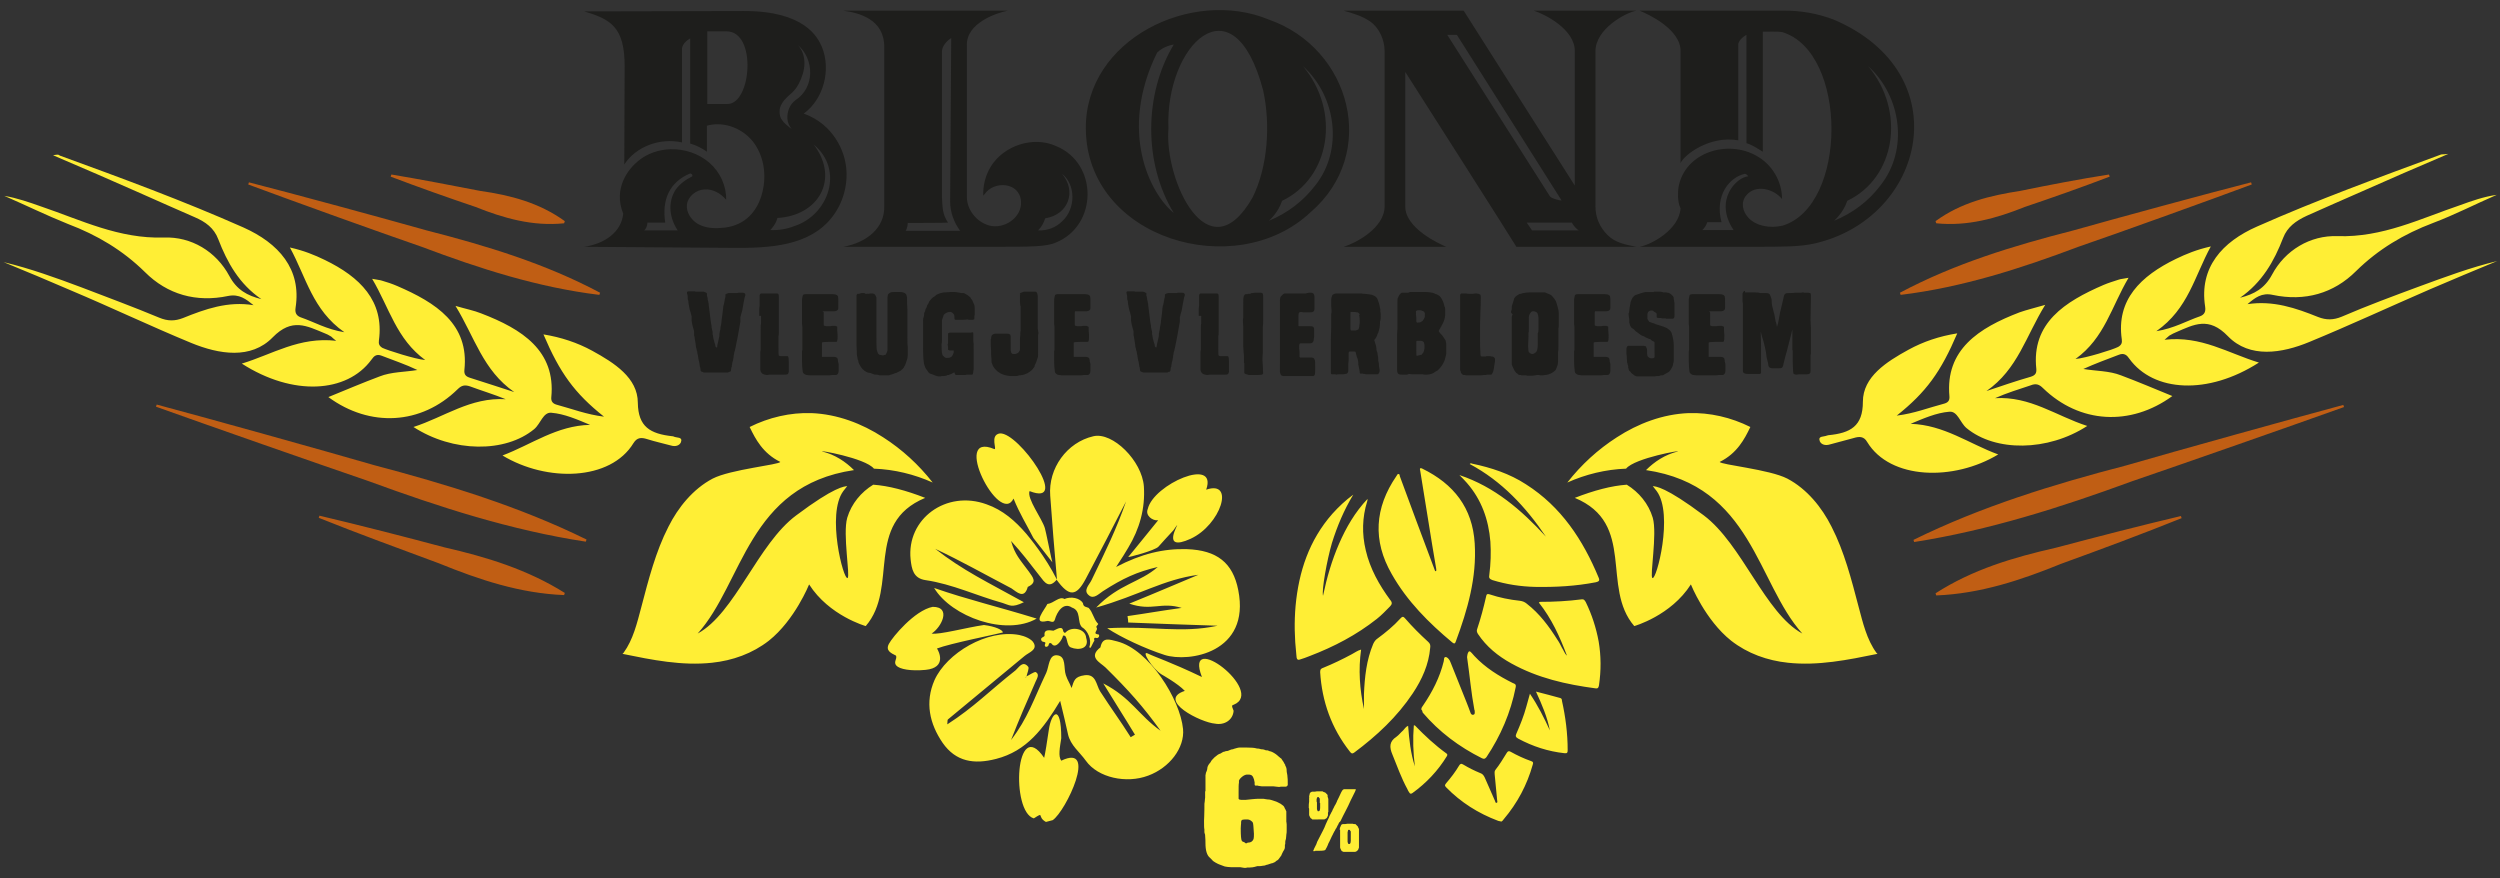 <?xml version="1.0" encoding="utf-8"?>
<!-- Generator: Adobe Illustrator 27.0.1, SVG Export Plug-In . SVG Version: 6.00 Build 0)  -->
<svg version="1.1" id="Laag_1" xmlns="http://www.w3.org/2000/svg" xmlns:xlink="http://www.w3.org/1999/xlink" x="0px" y="0px"
	 width="702px" height="246.6px" viewBox="0 0 702 246.6" style="enable-background:new 0 0 702 246.6;" xml:space="preserve">
<rect x="0" y="0" width="702" height="246.6" fill="#333333" stroke="none"/>
<style type="text/css">
	.st0{fill:#C05E14;}
	.st1{fill:#FFEE35;}
	.st2{fill:#1E1E1C;}
</style>
<g>
	<path class="st0" d="M168.3,82.8c-17.3-2.1-33.7-7.4-49.9-13.5c-12.2-4.2-36.6-13-48.7-17.5c0,0,0.2-0.6,0.2-0.6
		c12.5,3.2,37.5,10,49.9,13.5c16.8,4.3,33.3,9.3,48.7,17.5C168.5,82.2,168.3,82.8,168.3,82.8L168.3,82.8z M158.4,62.7
		c0,0,0.2-0.6,0.2-0.6c-7.2-5.2-15.3-7.3-23.8-8.5c-8.3-1.6-16.5-3.2-24.9-4.6l-0.2,0.6c7.9,3,15.8,5.8,23.8,8.5
		C141.5,61.3,149.6,63.6,158.4,62.7L158.4,62.7z M158.4,167.1c0,0,0.2-0.6,0.2-0.6c-10.5-6.6-22-10.1-33.8-12.8
		c-11.6-3.1-23.3-6.1-35.1-8.9l-0.2,0.6c11.2,4.5,22.5,8.6,33.8,12.8C134.6,162.8,146,166.6,158.4,167.1L158.4,167.1z M164.5,152.1
		c0,0,0.2-0.6,0.2-0.6c-19.1-9.4-39.3-15.5-59.7-20.9c-15.2-4.4-45.7-12.9-61-17c0,0-0.2,0.6-0.2,0.6c14.8,5.3,44.8,15.8,59.7,20.9
		C123.4,142.4,143.5,148.9,164.5,152.1L164.5,152.1z M533.5,82.2c0,0,0.2,0.6,0.2,0.6c17.3-2.1,33.7-7.4,49.9-13.5
		c12.2-4.2,36.6-13,48.7-17.5c0,0-0.2-0.6-0.2-0.6c-12.5,3.2-37.5,10-49.9,13.5C565.4,69,548.9,74,533.5,82.2L533.5,82.2z
		 M543.5,62.1c0,0,0.2,0.6,0.2,0.6c8.8,0.9,16.9-1.4,24.9-4.6c8-2.7,15.9-5.5,23.8-8.5l-0.2-0.6c-8.3,1.3-16.6,2.9-24.9,4.6
		C558.8,54.9,550.6,56.9,543.5,62.1L543.5,62.1z M543.5,166.6c0,0,0.2,0.6,0.2,0.6c12.4-0.5,23.8-4.3,35.1-8.9
		c11.3-4.1,22.6-8.3,33.8-12.8l-0.2-0.6c-11.8,2.8-23.4,5.8-35.1,8.9C565.4,156.5,553.9,159.9,543.5,166.6L543.5,166.6z
		 M537.3,151.6c0,0,0.2,0.6,0.2,0.6c21-3.3,41.1-9.7,61-17c14.9-5.1,44.9-15.6,59.7-20.9c0,0-0.2-0.6-0.2-0.6
		c-15.2,4.1-45.8,12.6-61,17C576.6,136,556.4,142.2,537.3,151.6L537.3,151.6z"/>
	<path class="st1" d="M456.6,131.6c-5.7,0.2-11.4,1.6-16.5,3.9c3.9-5,8.6-9.3,13.9-12.7c6-3.9,12.9-6.5,20.1-6.8
		c6-0.2,12,1.2,17.4,3.9c0,0.1-0.1,0.1-0.1,0.2c-1.5,3.1-3.6,7.2-8.5,9.6c0.2,0.8,14,2.1,19,4.7c5.5,2.9,9.7,8.1,12.4,13.5
		c3.6,7,5.6,14.9,7.6,22.5c1.2,4.5,2.3,9.2,5,12.9c0.1,0.1,0.3,0.3,0.3,0.3c-8.3,1.7-16.7,3.4-25.1,2.5c-5.8-0.6-11.4-2.6-16-6.2
		c-7.3-5.8-11.3-15.8-11.3-15.8c-5.6,8.8-15.9,11.7-15.9,11.7c-9.4-10.9,0.6-28.8-16.7-36c5.4-2.1,10.3-3.4,14.6-3.7
		c3.4,2.1,6.1,5.3,7.3,9.3c1.3,4.6-0.9,16.4-0.1,16.9c1.1,0.8,6-17.9,1.2-24.4c-0.4-0.5-0.7-0.9-1.1-1.4c0.8,0.1,3.5,0.1,14.3,8.2
		s17.2,27.5,27.7,33.2c-12.8-14.2-14.1-41.5-43.9-45.9c2.4-2.4,5.3-4.3,8.8-5.2C472.9,126.2,459,128.6,456.6,131.6z M398.8,132.2
		c0-0.2-0.2-0.5,0-0.7c0.2-0.1,0.4,0,0.6,0.1c8.8,4.3,14.1,11,14.7,21c0.6,9.6-2,18.6-5.3,27.5c-0.2,0.7-0.5,0.7-1,0.3
		c-6.6-5.5-12.7-11.6-17-19.2c-5.4-9.4-4.8-18.6,1.3-27.5c0.2-0.2,0.2-0.6,0.6-0.6c0.4,0,0.3,0.5,0.4,0.7c0.9,2.5,7.7,20.8,9.9,26.6
		c0.1,0,0.2-0.1,0.3-0.1c0-0.2,0-0.4,0-0.5C402.2,153.6,399,133.2,398.8,132.2z M380,138.9c-2.6,4.3-4.5,8.8-6,13.6
		c-1.4,4.8-2.9,13.2-2.5,14.8c1.1-5.2,2.5-10,4.5-14.6c2-4.6,4.5-8.9,8-12.6c0,0.2,0,0.5-0.1,0.7c-1.4,4.5-1.5,9.1-0.4,13.7
		c1.2,5.2,3.8,9.8,6.9,14c0.6,0.7,0.5,1.2-0.1,1.8c-1.2,1.2-2.3,2.4-3.7,3.5c-5.7,4.5-12,7.8-18.8,10.4c-0.9,0.4-1.9,0.7-2.8,1
		c-0.5,0.2-0.8,0-0.9-0.5c0-0.3-0.1-0.6-0.1-1c-0.5-4.5-0.6-9-0.2-13.6c0.9-9.6,3.8-18.4,10.3-25.8
		C375.9,142.3,377.8,140.5,380,138.9z M412.7,130.3c0.2-0.3,0.5-0.2,0.7-0.1c5.3,1.1,10.5,2.8,15.1,5.8c9.9,6.3,16,15.6,20.4,26.2
		c0.4,0.9,0,1.1-0.8,1.3c-5.7,1.1-11.3,1.4-17.1,1.3c-4-0.1-8-0.7-11.9-1.9c-0.8-0.3-1.1-0.6-0.9-1.5c0.4-3.1,0.5-6.2,0.3-9.3
		c-0.5-6.2-2.5-11.8-6.6-16.5c-0.7-0.8-1.4-1.5-2.1-2.2c9.9,3.3,17.4,9.8,24.3,17.3C428.4,142.3,421.7,135.1,412.7,130.3z
		 M432.1,169.2c0.2-0.1,0.3-0.2,0.4-0.2c3.9,0,7.7-0.2,11.6-0.7c0.7-0.1,0.9,0.3,1.2,0.8c1.7,3.5,2.9,7.2,3.6,11
		c0.7,4.1,0.7,8.2,0.1,12.3c-0.1,0.5-0.2,1-0.9,0.9c-8.3-1.1-16.3-2.9-23.7-7c-3.8-2.1-7-4.7-9.4-8.3c-0.3-0.5-0.4-0.9-0.2-1.4
		c1-3,1.8-6,2.5-9.1c0.1-0.7,0.4-0.8,1-0.6c2.7,0.9,5.6,1.5,8.5,1.8c0.7,0.1,1.3,0.3,1.9,0.8c3.6,2.8,6.2,6.3,8.6,10.1
		c0.5,0.7,0.9,1.5,1.3,2.3c0.5,0.7,0.7,1.6,1.4,2.2C438,178.8,435.7,173.7,432.1,169.2z M383,199.1c0-1.4,0-2.8,0-4.2
		c0.2-4.8,0.7-9.6,2.6-14.1c0.3-0.6,0.6-1.1,1.2-1.5c2.3-1.7,4.5-3.5,6.4-5.6c0.6-0.7,0.9-0.6,1.4,0c2,2.3,4.1,4.4,6.4,6.5
		c0.6,0.5,0.7,1,0.6,1.7c-0.4,4.7-2.3,8.9-4.9,12.8c-4.4,6.6-10.1,11.9-16.4,16.6c-0.7,0.5-0.9,0.2-1.3-0.3
		c-5.1-6.5-7.8-14-8.3-22.3c0-0.8,0.3-1,0.9-1.2c2.7-1.1,5.4-2.4,8-3.8c0.8-0.4,1.5-1,2.6-1.3C381.4,188,381.8,193.6,383,199.1z
		 M399.1,199.2c0-0.5,0.3-0.8,0.5-1.1c2.6-3.8,4.7-7.9,5.8-12.4c0.1-0.4,0-1.2,0.5-1.2c0.5,0,0.9,0.5,1.2,1c0.1,0.2,0.2,0.5,0.3,0.7
		c1.5,3.7,2.9,7.3,4.4,11c0.4,0.9,0.7,1.9,1.1,2.9c0.1,0.3,0.3,0.7,0.8,0.6c0.5-0.1,0.4-0.5,0.4-0.9c0-0.2,0-0.4-0.1-0.5
		c-0.9-4.8-1.3-9.6-2-14.4c-0.1-0.4,0-0.8,0.1-1.3c0.3-0.9,0.6-0.9,1.2-0.2c0.2,0.3,0.5,0.5,0.7,0.8c3.1,3.3,6.8,5.6,10.8,7.6
		c0.5,0.2,1,0.3,0.8,1.2c-1.4,7.1-4.2,13.6-8.2,19.6c-0.4,0.5-0.7,0.6-1.3,0.3c-6.4-3.2-12-7.4-16.6-12.8
		C399.4,199.6,399.3,199.4,399.1,199.2z M421.6,230.7c-0.3-0.1-0.6-0.1-0.9-0.2c-5.6-2.1-10.5-5.2-14.6-9.4c-0.5-0.5-0.4-0.7,0-1.2
		c1.3-1.5,2.6-3.2,3.6-4.9c0.3-0.5,0.6-0.7,1.2-0.3c1.5,0.9,3.1,1.7,4.8,2.4c0.6,0.2,0.9,0.6,1.2,1.2c1,2.2,1.9,4.4,2.9,6.6
		c0.1,0.2,0.1,0.7,0.5,0.5c0.3-0.1,0.1-0.5,0.1-0.7c-0.2-2.4-0.5-4.9-0.7-7.3c0-0.4-0.1-0.8,0.2-1.2c1.2-1.5,2.2-3.2,3.2-4.8
		c0.3-0.5,0.6-0.6,1.1-0.3c1.8,1,3.7,1.9,5.7,2.6c0.6,0.2,0.7,0.4,0.5,1c-1.6,5.7-4.3,10.8-8.2,15.4
		C422.1,230.3,421.9,230.5,421.6,230.7z M397,203.7c0.2,0,0.3,0,0.3,0c2.8,2.9,5.7,5.6,8.9,7.9c0.3,0.2,0.2,0.5,0.1,0.7
		c-2.5,4.1-5.8,7.6-9.7,10.4c-0.4,0.3-0.7,0.2-0.9-0.2c-0.2-0.3-0.4-0.6-0.5-0.9c-1.7-3.1-2.9-6.5-4.2-9.7c-0.9-2.1-0.9-3.7,1.1-5
		c0.7-0.5,1.2-1.2,1.9-1.8c0.4-0.4,0.7-1,1.4-1.3c0.3,3.9,0.7,7.7,1.9,11.4C396.8,211.3,396.7,207.5,397,203.7z M431.3,194.2
		c2.4,0.6,4.6,1.2,6.8,1.8c0.4,0.1,0.5,0.4,0.5,0.8c1,4.5,1.6,9.1,1.6,13.8c0,0.7-0.1,1-0.9,0.9c-4.6-0.5-8.9-1.9-13-4.1
		c-0.7-0.4-0.8-0.7-0.5-1.4c1.1-2.5,2.1-5,2.8-7.6c0.3-1.1,0.6-2.2,1-3.6c2.3,3.4,4,6.8,5.6,10.3C434.5,201.4,433,197.9,431.3,194.2
		z M245.4,131.6c5.7,0.2,11.4,1.6,16.5,3.9c-3.9-5-8.6-9.3-13.9-12.7c-6-3.9-12.9-6.5-20.1-6.8c-6-0.2-12,1.2-17.4,3.9
		c0,0.1,0.1,0.1,0.1,0.2c1.5,3.1,3.6,7.2,8.5,9.6c-0.2,0.8-14,2.1-19,4.7c-5.5,2.9-9.7,8.1-12.4,13.5c-3.6,7-5.6,14.9-7.6,22.5
		c-1.2,4.5-2.3,9.2-5,12.9c-0.1,0.1-0.3,0.3-0.3,0.3c8.3,1.7,16.7,3.4,25.1,2.5c5.8-0.6,11.4-2.6,16-6.2
		c7.3-5.8,11.3-15.8,11.3-15.8c5.6,8.8,15.9,11.7,15.9,11.7c9.4-10.9-0.6-28.8,16.7-36c-5.4-2.1-10.3-3.4-14.6-3.7
		c-3.4,2.1-6.1,5.3-7.3,9.3c-1.3,4.6,0.9,16.4,0.1,16.9c-1.1,0.8-6-17.9-1.2-24.4c0.4-0.5,0.7-0.9,1.1-1.4
		c-0.8,0.1-3.5,0.1-14.3,8.2c-10.8,8-17.2,27.5-27.7,33.2c12.8-14.2,14.1-41.5,43.9-45.9c-2.4-2.4-5.3-4.3-8.8-5.2
		C229.1,126.2,243,128.6,245.4,131.6z M14.9,43.6c8.7,3.7,16.5,7.1,24.4,10.6c5.1,2.3,10.2,4.5,15.4,6.8c3,1.3,5.4,3,6.6,6.2
		c2.5,6.5,5.9,12.6,12.1,16.8c-4-1-6.9-2.6-9-6.5c-3.7-6.9-10.7-11.1-18.4-10.8c-12.6,0.4-23.2-4.9-34.4-8.7
		C8.2,56.8,4.8,55.6,1.2,55c6,2.6,11.9,5.5,17.9,7.9c8.2,3.1,15.4,7.4,21.6,13.5c6.3,6.3,14.4,8.6,23.4,6.7c3.1-0.6,5,0.9,7.1,2.6
		c-7.2-1.2-13.6,1.1-19.8,3.6c-2.3,0.9-4.3,0.9-6.7-0.1c-7.2-3-14.5-5.7-21.8-8.5C15.7,78,8.5,75.4,1,73.6
		c6.3,2.6,12.6,5.2,18.8,7.9c11.4,4.8,22.5,10.1,33.9,14.8c7.8,3.2,16.8,4.7,22.9-1.6c5.4-5.5,9.5-3.2,14.6-1.1
		c0.6,0.2,1.1,0.5,1.6,0.8c0.3,0.1,0.4,0.4,1.6,1.3c-10.4-1.2-17.9,3.8-26.5,6.4c14.3,9.2,29.5,8.3,36.4-1.1c0.7-1,1.4-1.7,2.9-1.1
		c3.3,1.3,6.7,2.4,10,4c-3.6,0.6-7.3,0.5-10.6,1.8c-4.8,1.8-9.5,3.8-14.4,5.8c11.7,8.6,26.1,7.8,36.3-2.2c1.1-1.1,2-1.3,3.5-0.8
		c3.2,1.2,6.6,2.2,10,3.6c-9.9-0.6-17.2,5-25.9,7.8c11.1,7.2,25.8,7.3,33.9,0.6c1.8-1.5,2.5-4.8,4.8-4.6c3.7,0.3,7.3,1.9,10.9,3.4
		c-9.4,0.2-16.4,5.5-24.6,8.6c12.4,7.5,30.3,7.2,36.8-3.5c1-1.6,2.2-1.6,3.8-1.1c2.2,0.7,4.5,1.2,6.7,1.8c1.3,0.4,2.4,0,2.8-0.9
		c0.6-1.6-1.2-1.2-2-1.6c-0.1-0.1-0.3-0.1-0.4-0.1c-6.2-0.7-9.6-2.6-9.7-9.4c0-7-6.6-11.2-12.8-14.6c-4.2-2.3-8.8-3.8-13.7-4.6
		c4.6,10.8,8.7,16.5,17,23.1c-4.9-0.6-9-2.2-13.1-3.3c-1.2-0.3-1.8-0.9-1.7-2.1c1.3-13.1-8.2-19.2-19.7-23.6c-2-0.8-4.1-1.2-7.2-2.1
		c5.4,8.8,7.7,18.1,16.5,24.2c-4.1-1.3-8.2-2.7-12.4-4c-1.3-0.4-1.7-1-1.6-2.2c1.4-12.9-8-18.9-18.9-23.6c-1.4-0.6-2.9-1.1-4.3-1.5
		c-0.6-0.2-1.2-0.2-2.7-0.5c4.8,8.1,6.8,16.9,14.9,22.8c-2.7-0.2-10.5-2.7-12-3.4c-1-0.6-1.1-1.2-1-2.1c1.5-11.1-5.3-17.8-15.2-22.6
		c-2.9-1.4-5.8-2.6-9.8-3.5c4.6,8.4,6.3,17.5,15.3,23.8c-5-0.8-8.5-2.9-12.3-4.2c-1.3-0.5-1.6-1.4-1.4-2.7
		c1.7-10.9-4.8-18.1-14.6-22.5c-16.9-7.5-34.3-13.9-51.6-20.2C16.4,43.3,16.1,43.4,14.9,43.6z M685.4,43.4
		c-17.3,6.4-34.7,12.7-51.6,20.2c-9.8,4.3-16.3,11.5-14.6,22.5c0.2,1.3-0.1,2.2-1.4,2.7c-3.8,1.3-7.3,3.4-12.3,4.2
		c9-6.3,10.7-15.4,15.3-23.8c-4,0.9-6.9,2.1-9.8,3.5c-9.9,4.8-16.8,11.5-15.2,22.6c0.1,0.9,0,1.5-1,2.1c-1.5,0.8-9.3,3.2-12,3.4
		c8.2-5.9,10.1-14.7,14.9-22.8c-1.5,0.3-2.1,0.3-2.7,0.5c-1.5,0.5-2.9,0.9-4.3,1.5c-10.9,4.7-20.3,10.7-18.9,23.6
		c0.1,1.2-0.3,1.8-1.6,2.2c-4.2,1.2-8.2,2.6-12.4,4c8.8-6.1,11.1-15.5,16.5-24.2c-3.1,0.9-5.2,1.4-7.2,2.1
		c-11.5,4.4-20.9,10.5-19.7,23.6c0.1,1.3-0.5,1.8-1.7,2.1c-4.2,1.1-8.2,2.7-13.1,3.3c8.3-6.6,12.4-12.3,17-23.1
		c-5,0.8-9.5,2.3-13.7,4.6c-6.2,3.4-12.8,7.6-12.8,14.6c0,6.9-3.5,8.8-9.7,9.4c-0.1,0-0.3,0.1-0.4,0.1c-0.8,0.4-2.6,0-2,1.6
		c0.4,0.9,1.5,1.3,2.8,0.9c2.2-0.6,4.5-1.2,6.7-1.8c1.6-0.5,2.9-0.5,3.8,1.1c6.5,10.7,24.4,11,36.8,3.5c-8.2-3-15.2-8.3-24.6-8.6
		c3.6-1.5,7.2-3.1,10.9-3.4c2.3-0.2,3,3.1,4.8,4.6c8.1,6.7,22.8,6.6,33.9-0.6c-8.7-2.8-16-8.4-25.9-7.8c3.4-1.5,6.7-2.5,10-3.6
		c1.5-0.6,2.4-0.3,3.5,0.8c10.2,9.9,24.5,10.8,36.3,2.2c-4.9-2-9.6-4-14.4-5.8c-3.3-1.3-7-1.2-10.6-1.8c3.3-1.5,6.6-2.7,10-4
		c1.5-0.6,2.3,0.2,2.9,1.1c6.8,9.4,22.1,10.3,36.4,1.1c-8.6-2.6-16.2-7.6-26.5-6.4c1.1-0.9,1.3-1.2,1.6-1.3c0.5-0.3,1.1-0.6,1.6-0.8
		c5.1-2.2,9.2-4.5,14.6,1.1c6.1,6.3,15.2,4.8,22.9,1.6c11.4-4.7,22.6-9.9,33.9-14.8c6.3-2.7,12.5-5.3,18.8-7.9
		c-7.5,1.8-14.7,4.5-21.8,7.1c-7.3,2.7-14.6,5.4-21.8,8.5c-2.4,1-4.4,1-6.7,0.1c-6.2-2.5-12.6-4.7-19.8-3.6c2.1-1.8,4-3.3,7.1-2.6
		c9,1.9,17.1-0.4,23.4-6.7c6.2-6.1,13.4-10.4,21.6-13.5c6.1-2.3,11.9-5.3,17.9-7.9c-3.6,0.5-7,1.7-10.3,2.9
		c-11.2,3.8-21.8,9.1-34.4,8.7c-7.7-0.3-14.8,4-18.4,10.8c-2.1,3.9-5,5.5-9,6.5c6.2-4.3,9.6-10.3,12.1-16.8c1.2-3.1,3.6-4.8,6.6-6.2
		c5.1-2.3,10.2-4.5,15.4-6.8c7.9-3.5,15.7-6.9,24.4-10.6C685.9,43.4,685.6,43.3,685.4,43.4z M305,179.1c1,3.1-2.1,3.6-4.3,2.7
		c-1.4-0.5-0.8-3.7-2.2-3.3c-0.2,1.1-1.9,3.6-3,2.5c-0.2-0.4-0.8-0.7-1-0.1c0,0.8-1.3,1.1-1.1,0.1c0.6-1.1-0.7-0.4-1-1.2
		c-0.4-1,1.2-0.8,0.9-1.6c-0.1-1.6,1.6-1.2,2.5-1.1c0.8-0.3,2.4-1.5,2.7-0.1c0,0.4,0.5,1,0.8,0.5C301,175.8,304.8,176.5,305,179.1z
		 M308.1,178.1c-1.3-0.3,0.4-1.2-0.2-1.9c-0.3-0.5,0.9-0.9,0.3-1.2c-1.1-1.2-1.3-3-2.5-4.3c-0.6-0.3-1.5-0.2-1.6-1.3
		c-0.8-1.5-3.4-2-5.2-1.2c-1.4-0.9-3,1.2-4.8,1.4c-0.6,1.4-4.5,5.8-0.2,4.8c0.8-0.3,1.9,0.9,2.3-0.4c0.6-2.2,2.4-5,4.8-3.4
		c2.7,0.9,1.4,4.1,2.8,5.5c1.7,1,2.8,3.6,2.1,5.5c-0.1,0.3,0.3,0.4,0.4,0.2c0.4-0.7,0.6-1.3,1-1.9c-0.1-0.4-0.2-0.9,0.4-0.8
		C308.6,179.5,309.1,178,308.1,178.1z M284.6,140c1.8,4.4,3.5,7,5.6,11.1c0,0,5.4,6.9,5.3,6.8c-0.1-0.1-1.9-9.1-2.1-9.6
		c-0.8-2.7-5.1-8.3-4.3-10.4c11.7,4.6-3-16.5-8.3-16.2c-3,0.4-0.7,4.7-1.6,4.4C266.9,120.9,280.7,148,284.6,140z M338.7,137.5
		c3.3-9.4-14.8-1.5-16.4,5.4c-0.8,1.9,1.4,3.4,2.9,3.2c-1.4,1.7-7.5,9.3-8.4,10.3c-0.1,0.2,7.5-1.8,8.5-2.9c1-1.1,2.3-2.6,4.2-4.6
		c0.5-0.7,0.8-1.2,1-1.4c0.7-0.8-4.8,7.7,3.8,3.8C342.8,147.4,346.9,134.7,338.7,137.5z M276.3,175.5c-4.9,0.7-12.6,2.8-14.7,2.4
		c2.7-1.7,5.7-7.5,0.3-7.5c-5.1,1-11.3,8.5-12.3,10.4c-1,1.9,0.6,2.6,2,3.3c0.4,0.9-0.8,1.8,0.1,2.8c0.9,1,4,1.6,8.2,1.2
		c6.1-0.6,3.7-5.3,3.2-6c3.6-1.4,17.1-4.1,18.5-4.5C281.6,176.9,279.5,175.9,276.3,175.5z M298,213.6c-0.9-1.2-0.4-3.7,0-6.3
		c0-9.9-2.8-7.3-3.5-2.3c-0.5,3.4-1,6.6-1.3,7.8c-8.1-12-9.4,15.2-2.9,17c3.1-2,0.8-0.4,3.4,1c0.6-0.2,1.3-0.3,1.9-0.5
		C299.3,227.8,308.4,208.6,298,213.6z M337.5,190.1c-9-4.3-13.2-5.6-15.2-6.6s1.3,4.3,3.9,5.9c0,0,4.5,2.5,6.5,4.6
		c-8,2.6,4.5,8.9,8.5,9.2c2.6,0.5,5-1,5.2-3.6c-0.1-0.5-0.9-1.6,0-1.7C355.6,194.2,332.2,176.4,337.5,190.1z M288.6,164.8
		c2.8-1.3,1.4-2.7,0.3-4.3c-2.5-3.4-3.9-4.7-5-8.6c3.2,3.5,4.9,5.8,8.1,9.9c1.3,1.7,2.5,3.6,4.7,1c3.5,4.8,5.5,4.8,8.2-0.3
		c4.4-8.3,7.4-14.1,11.3-21.7c-2.8,8-5.7,13.8-9.7,22.1c-0.6,1.3-2.5,2.9-0.7,4.3c1.3,1.1,2.7-0.4,3.9-1.2c5.6-3.6,9.5-5.4,15.4-6.8
		c-5,4.4-10.8,4.7-17.3,11.4c12-3.4,18.9-7.9,28.7-9.2c-6.5,2.7-10.8,4.6-19.4,8.1c6.4,2.2,8.9-0.6,14.7,1.2
		c-6.5,0.9-9.6,1.5-15.2,2.3c0.1,0.6,0.2,1.2,0.2,1.8c9.7,0.4,16.2,0.6,25.1,0.9c-10.2,2.2-18.4,0-31,0.7c3.9,2.6,10.8,5.8,16.1,7.5
		c6.8,2.2,24.2-0.6,20.7-18.2c-1.5-7.7-6-11.2-14.4-11.5c-6.6-0.2-12.8,1.3-19.9,5c1.7-2.6,2.6-4,3.4-5.4c3.2-5.3,4.8-11,4.4-17.2
		c-0.5-7.2-8.8-15.4-14.2-14.1c-7.4,1.7-12.7,9-12.1,16.7c0.6,8.2,1.1,14.6,1.9,23.6c-3.3-6.6-7.7-11.8-8.6-12.9
		c-3.1-3.6-6.6-6.7-11.2-8.3c-11.3-4.1-22.5,4.1-21.3,15.5c0.3,2.6,0.7,5.3,4.2,5.8c7.5,1.1,14.4,4.4,21.6,6.4c2,0.6,2.5,1.5,6-0.2
		c-10.3-5.7-17.1-8.9-24.9-15c7.8,3.7,13,6.7,21.4,11.1C285.5,166.2,287.6,168.4,288.6,164.8L288.6,164.8z M288.1,190l0.1,0.1
		c0.2-1,0.9-2.5,0.5-2.9c-1.5-1.8-2.6,0.2-3.5,1c-7.5,5.9-11.6,10.3-19.2,15.2c0.1-0.8,0-1.3,0.2-1.4c7.5-6.2,13.2-10.9,21.5-17.8
		c1.2-1,3.6-1.7,2.6-3.6c-0.6-1.2-2.6-2-4.1-2.3c-9-1.7-20.4,5.1-23.8,12.7c-2.7,6.2-1.4,12.2,2.3,17.6c3.7,5.3,8.8,6.1,15,4.5
		c8.6-2.2,13.3-8.5,18-16.3c0.9,3.7,1.6,6.6,2.2,9.4c0.7,3.1,3.3,5,5,7.4c3.4,4.8,11.4,6.5,17.5,4.2c6-2.2,10.3-7.8,9.8-13.1
		c-0.8-8.3-9.5-22.3-18.5-24.6c-2.1-0.5-4.1-1.4-4.7,1.7l0.1-0.1c-3.7,2.8-0.2,4.3,1.3,5.7c6.6,6.5,10.6,11,15.5,17.8
		c-6.2-4.4-8.3-9.3-16.1-13.3c3.6,5.9,5.7,9.1,8.9,14.4c-0.4,0.2-0.8,0.5-1.2,0.7c-3.1-4.9-5.1-7.5-8.6-12.9
		c-1.1-1.8-1.1-4.9-4.3-4.5c-2.9,0.4-3,1.5-3.7,3.6c-0.7-1.8-1-1.9-1.6-3.6c-0.7-2,0.2-5.4-2.5-5.6c-2.3-0.2-2.2,3.1-3,4.9
		c-3.6,7.6-5.2,12.8-9.9,18.9c2.4-6.1,4-9.8,6.9-16.4c0.4-0.9,1.2-2.1,0-2.7C290.2,188.7,289,189.6,288.1,190z M262.3,165.1
		c4.9,8.1,20.1,13.6,28.8,8.6C279.7,170.2,271.8,168.4,262.3,165.1z M310.6,213.3c-0.1-7.8-2.8-12.2-5.9-20
		C305.8,201.7,309.2,205.9,310.6,213.3z M288.2,190.1c-6.7,5.7-8.4,10.9-12.8,17.3c5.3-5.8,9.1-9.5,12.7-17.4
		C288.1,190,288.2,190.1,288.2,190.1z M308.9,181.9c3.6,5.1,7.6,6.3,12.3,9.1C317.2,187.3,314.8,184,308.9,181.9
		C308.8,182,308.9,181.9,308.9,181.9z M302,135.7c-1.2,9.2-3,16.4-1.7,26.7c0.6,0.1,1.1,0.2,1.7,0.3c2.9-9.3,5.1-15.9,7.7-24.3
		c-4.4,4.7-3,9-7.6,15.6C301,145.8,302.8,142,302,135.7z M288.6,164.8c-4.8-5-7.6-8.2-12-12.7C280.1,157.5,282.5,161.2,288.6,164.8
		C288.7,164.7,288.6,164.8,288.6,164.8z"/>
	<g>
		<g>
			<path class="st2" d="M201.4,97.2c0-0.3,0.1-0.5,0.1-0.6c0.2-1,0.4-1.6,0.4-1.8c0,0,0-0.2,0.1-0.4c0,0,0-0.1,0-0.2
				c0-0.1,0-0.2,0-0.2c0-0.2,0-0.4,0.1-0.7c0-0.1,0-0.2,0.1-0.5s0.1-0.4,0.1-0.5c0,0,0-0.1,0-0.1c0-0.1,0-0.1,0-0.2
				c0.1-0.6,0.3-1.2,0.3-1.9c0.1-0.6,0.2-1.4,0.3-2.3c0.1-0.9,0.2-1.5,0.2-1.8c0-0.1,0-0.2,0.1-0.3c0-0.1,0-0.2,0.1-0.3v-0.2
				c0-0.1,0.1-0.2,0.1-0.4c0-0.2,0.1-0.3,0.1-0.5c0-0.1,0-0.2,0-0.2c0.1-0.4,0.2-0.6,0.2-0.8v-0.1c0-0.1,0-0.2,0-0.2
				c0,0,0-0.1,0-0.1c0,0,0-0.1,0-0.1c0-0.1,0-0.2,0.1-0.2c0,0,0.1,0,0.2-0.1c0.1-0.1,0.2-0.1,0.2-0.1c0.1,0,0.2,0,0.3-0.1
				c0.2,0,0.4,0,0.8,0c0.3,0,0.7,0,1.1,0h0.2h0.3h0.1c0.1,0,0.2-0.1,0.3-0.1h0.8h0.4h0.1c0.3,0,0.5,0.1,0.6,0.3
				c0.1,0.1,0.1,0.2,0.1,0.3c0,0.1,0,0.3-0.1,0.4c0,0.2-0.1,0.3-0.1,0.3v0c-0.2,0.9-0.4,2.1-0.7,3.8c0,0.1-0.1,0.2-0.1,0.3
				c0,0.1-0.1,0.3-0.2,0.7s-0.1,0.6-0.2,0.7c0,0.1,0,0.1,0,0.1c0,0,0,0.1,0,0.4c0,0.1,0,0.3,0,0.5v0.1c0,0.1,0,0.1,0,0.2
				c-0.5,2.9-0.9,5.2-1.3,7c-0.1,0.5-0.2,0.8-0.2,0.9c0,0.2-0.1,0.3-0.1,0.4c0,0.1-0.1,0.2-0.1,0.2c0,0.1,0,0.3-0.1,0.7
				c-0.1,0.3-0.1,0.5-0.1,0.6c0,0.1,0,0.3-0.1,0.6c0,0.3-0.1,0.5-0.1,0.6c0,0.1-0.1,0.2-0.1,0.3c-0.1,0.2-0.1,0.5-0.1,0.6
				c-0.1,0.2-0.1,0.5-0.1,0.7c0,0.1,0,0.1-0.1,0.2c-0.1,0.4-0.1,0.6-0.1,0.6c0,0.1,0,0.3-0.1,0.5c-0.1,0.2-0.2,0.2-0.3,0.2
				c-0.1,0-0.2,0-0.3,0.1c-0.1,0.1-0.2,0.1-0.4,0.1c-0.1,0-0.2,0-0.4,0c-0.2,0-0.3,0-0.5,0h-0.5c0,0-0.2,0-0.5,0c-2.1,0-3.2,0-3.2,0
				h-0.5c-0.1,0-0.3,0-0.5,0c-0.2,0-0.3,0-0.3,0c-0.2,0-0.3,0-0.4-0.1c-0.1-0.1-0.2-0.1-0.3-0.1c-0.1,0-0.2-0.1-0.3-0.2
				c-0.1-0.2-0.1-0.3-0.1-0.5c0,0,0-0.2-0.1-0.6c0-0.1-0.1-0.2-0.1-0.2c0-0.2,0-0.4-0.1-0.7c0-0.2,0-0.4-0.1-0.6
				c0-0.1,0-0.3-0.1-0.3c0-0.1,0-0.3-0.1-0.6c0-0.3-0.1-0.5-0.1-0.6c0-0.1,0-0.3-0.1-0.6c-0.1-0.3-0.1-0.5-0.1-0.7
				c0-0.1,0-0.1-0.1-0.2c0,0,0-0.2-0.1-0.4c0-0.1,0-0.3-0.1-0.5c-0.1-0.2-0.1-0.4-0.1-0.5c0-0.3-0.1-0.8-0.2-1.4
				c-0.1-0.7-0.2-1.1-0.2-1.3l-0.1-0.3c0,0,0-0.1,0-0.2c0-0.1,0-0.2,0-0.3c0-0.1,0-0.2,0-0.3c0-0.1,0-0.2,0-0.3
				c0-0.2-0.1-0.4-0.2-0.8c-0.1-0.4-0.2-0.6-0.2-0.7c0-0.1,0-0.2-0.1-0.3c0-0.1,0-0.3-0.1-0.6c0-0.3-0.1-0.5-0.1-0.6
				c0,0,0-0.1,0-0.2v-0.1c0-0.2,0-0.3,0-0.5c0-0.2,0-0.3,0-0.4c0,0,0,0,0-0.1c0-0.1-0.1-0.3-0.2-0.7s-0.1-0.6-0.2-0.7
				c0-0.1,0-0.2-0.1-0.3c0,0-0.1-0.4-0.2-1c-0.1-0.6-0.2-1-0.2-1.2c0,0,0-0.1,0-0.2c0-0.1,0-0.1,0-0.1c0-0.1-0.1-0.2-0.1-0.3
				c-0.1-0.2-0.1-0.4-0.1-0.6c0,0,0-0.1,0-0.2c0-0.1,0-0.2,0-0.3v0c0-0.1,0-0.2-0.1-0.5c-0.1-0.2-0.1-0.4-0.1-0.5
				c0-0.1,0-0.2,0.1-0.3c0,0,0.1-0.1,0.3-0.1c0.2,0,0.3,0,0.3,0h0.1h0.5h0.8c0.1,0,0.2,0,0.3,0.1h0l0.1,0h0.3h0.1h1.8
				c0,0,0.1,0.1,0.3,0.1c0.1,0,0.1,0,0.2,0.1c0.1,0.1,0.1,0.1,0.2,0.1c0.1,0,0.2,0.1,0.2,0.2v0.2c0,0.1,0,0.1,0,0.2v0.1
				c0,0.1,0,0.2,0.1,0.4c0,0.2,0.1,0.3,0.1,0.4c0,0,0,0.1,0,0.2c0,0.1,0,0.3,0.1,0.5c0,0.2,0.1,0.3,0.1,0.4c0,0,0,0.1,0,0.1
				c0,0.1,0,0.1,0,0.1c0,0.1,0.1,0.2,0.1,0.3c0,0.1,0,0.2,0,0.3c0,0.1,0.1,0.9,0.3,2.4s0.3,2.7,0.5,3.5c0,0,0,0.1,0,0.2
				c0,0.1,0,0.1,0,0.1c0,0.1,0,0.2,0.1,0.5c0,0.2,0.1,0.4,0.1,0.5c0.1,0.2,0.1,0.4,0.1,0.7c0,0,0,0.1,0,0.2c0,0.1,0,0.1,0,0.2
				c0.1,0.2,0.1,0.4,0.1,0.4c0,0.2,0.1,0.8,0.4,1.8c0.2,0.5,0.3,0.9,0.3,1.2C201.3,97.8,201.4,97.6,201.4,97.2z"/>
			<path class="st2" d="M213.2,88.7c0,0,0-0.1,0-0.2c0-0.1,0-0.2,0-0.3v-0.4c0-0.6,0-1,0-1.1c0-0.4,0.1-0.7,0.1-0.8
				c0-0.2,0-0.5,0-0.9c0-0.4,0-0.7,0-0.8v-0.3c0,0,0-0.1,0-0.2s0-0.2,0-0.2c0-0.1,0-0.1,0-0.2c0-0.1,0-0.1,0-0.2
				c0-0.3,0.1-0.6,0.4-0.7c0,0,0.1,0,0.2,0h0.8c0.1,0,0.2,0,0.4,0c0.1,0,0.3,0,0.5,0c0.2,0,0.4,0,0.5,0c0.1,0,0.1,0,0.2,0
				c0.1,0,0.1,0,0.2,0h0.1c0.1,0,0.3,0,0.8,0h0.5h0.3c0.2,0,0.3,0.1,0.4,0.2c0.1,0.2,0.1,0.5,0.1,0.9c0,0.2,0,0.4,0,0.6
				c0,0.2,0,0.4,0,0.4c0,0.1,0,0.2,0,0.4c0,0.2,0,0.3,0,0.4c0,0.1,0,0.1,0,0.2c0,0.1,0,0.2,0,0.2c0,0.1,0,0.1,0,0.1
				c0,0.2,0,0.3,0,0.4v0.9c0,0.3,0,0.6,0,1c0,0.4,0,0.8,0,1.1v1.1c0,1.1,0,1.8,0,2.2v0.8c0,0.5,0,0.9-0.1,1c0,0.4,0,0.7,0,1
				c0,0.7,0,1.3,0,1.8c0,1.7,0,2.6,0.1,2.7c0,0.1,0.2,0.1,0.5,0.2c0.1,0,0.3,0,0.5,0c0.2,0,0.3,0,0.3,0c0,0,0.1,0,0.2,0
				c0.1,0,0.2,0,0.3,0c0.1,0,0.1,0,0.2,0c0.1,0,0.2,0,0.2,0c0,0,0,0,0.1,0h0.1c0.1,0,0.1,0,0.2,0.1c0.1,0.1,0.2,0.6,0.2,1.5
				c0,0.5,0,0.8,0,0.8v0.1c0,0.1,0,0.2,0,0.5c0,0.2,0,0.4,0,0.5c0,0.1,0,0.2,0,0.2v0.2v0.5c-0.1,0.4-0.2,0.6-0.4,0.7
				s-0.6,0.1-1.1,0.1h-0.2c-0.1,0-0.2,0-0.4,0c-0.2,0-0.4,0-0.4,0h-0.3c-0.4,0-0.7,0-0.8,0c-0.2,0-0.3,0-0.3,0c-0.1,0-0.2,0-0.3,0
				c-0.5,0-0.8,0-0.8,0c0,0-0.1,0-0.1,0c-0.1,0-0.1,0-0.1,0c-0.1,0-0.1,0-0.2,0c-0.1,0-0.4,0.1-0.8,0.1c-0.4-0.1-0.7-0.1-0.8-0.2
				c0,0-0.1,0-0.3-0.1c-0.1-0.1-0.3-0.2-0.5-0.5c-0.1-0.1-0.1-0.2-0.1-0.3l-0.1-0.3c0,0,0-0.4,0-1.1c0-0.1,0-0.2,0-0.4
				c0-0.2,0-0.3,0-0.4v-0.4l0-0.2v-0.6c0-0.1,0-0.3,0-0.7c0-0.6,0-1.1,0-1.3c0.1-0.4,0.1-0.7,0.1-0.9c0-0.1,0-0.3,0-0.6
				c0-0.3,0-0.6,0-0.9c0-0.4,0-0.8,0-1.1c0-0.4,0-0.8,0-1.2c0-0.1,0-0.2,0-0.4c0-0.2,0-0.4,0-0.4c0,0,0-0.4,0-0.9
				c0-0.8,0-1.3,0.1-1.5c0,0,0,0,0-0.1c0,0,0-0.1,0-0.2c0-0.1,0-0.1,0-0.2v-0.1c0-0.1,0-0.2,0-0.3c0-0.1,0-0.2,0-0.4
				c0-0.2,0-0.4,0-0.6V88.7L213.2,88.7z"/>
			<path class="st2" d="M231.3,88L231.3,88c0,0.4,0,0.6,0,0.7c0,0.1,0,0.3,0,0.5v0c0,0.1,0,0.3,0,0.6c0,0.2,0,0.4,0,0.5v0.3v0.3
				c0,0.3,0,0.5,0.1,0.5c0,0,0.1,0.1,0.1,0.1c0,0,0.1,0,0.1,0h0.1c0.1,0.1,0.3,0.1,0.6,0.1h0.5h0c0.2,0,0.5,0,0.8-0.1l0.3,0h0.3
				c0,0,0.1,0,0.2,0c0.1,0,0.2,0,0.2,0l0.2,0.1c0.1,0,0.3,0.1,0.3,0.2c0,0,0,0.1,0,0.2c0,0.1,0,0.1,0,0.2c0,0,0,0.1,0,0.3
				c0,0.1,0,0.2,0,0.3c0,0.4,0.1,0.8,0.1,1.3V94c0,0.8,0,1.4-0.1,1.6c0,0.2-0.1,0.4-0.3,0.4c0,0-0.1,0-0.1,0c0,0,0,0-0.1,0
				c0,0-0.1,0-0.1,0c-0.1,0-0.4,0-1,0h-0.1h0h-0.1h-0.2l-0.1,0c0,0-0.1,0-0.2,0c-0.1,0-0.1,0-0.2,0c-1.2,0-1.7,0.1-1.8,0.2v0.2v0.4
				c0,0,0,0.2,0,0.4c0,0.2,0,0.4,0,0.6V98c0,0.1,0,0.3,0,0.5c0,0.2,0,0.3,0,0.4c0,0.1,0,0.2,0,0.2v0.4v0.4c0,0.1,0,0.2,0,0.3h0.5
				c0,0,0.1,0,0.2,0c0.1,0,0.2,0,0.2,0c0.1,0,0.3,0,0.5,0h0.4c0.1,0,0.2,0,0.2,0c0,0,0.2,0,0.5,0h0c0.4,0,0.7,0,0.9,0h0
				c0.3,0,0.6,0.1,0.9,0.3c0.1,0.2,0.2,0.5,0.2,0.8c0,0.2,0,0.4,0.1,0.5c0,0.1,0.1,0.3,0.1,0.5c0,0.2,0,0.6,0,1c0,0.4,0,0.7,0,0.8
				c0,0.4-0.1,0.6-0.2,0.8c-0.2,0.3-0.4,0.4-0.6,0.4c-0.1,0-0.2,0-0.3,0c-0.1,0-0.2,0-0.3,0c-0.1,0-0.2,0-0.3,0c-0.1,0-0.2,0-0.2,0
				c-0.1,0-0.4,0.1-0.8,0.1h-0.8c-0.3,0-0.8,0-1.5,0c-0.6,0-1.1,0-1.5,0h-0.8h-0.3c-0.4,0-0.9,0-1.3-0.1c-0.3,0-0.7-0.2-1-0.5
				c-0.1-0.1-0.2-0.3-0.2-0.5c-0.1-0.8-0.2-1.7-0.2-2.9l0-1.2c0-0.2,0-0.4,0-0.7s0-0.5,0-0.6c0-0.2,0-0.4,0.1-0.6v-0.3v-0.1
				c0,0,0-0.1,0-0.1c0-0.1,0-0.1,0-0.1v-0.6c0-0.4,0-0.6,0-0.6v0c0,0,0,0,0-0.1c0,0,0-0.1,0-0.1v-0.2v-0.3v-0.1c0-0.1,0-0.3,0-0.6
				c0-0.3,0-0.6,0-0.9c0-0.1,0-0.2,0-0.3l0-0.2v0c0-0.1,0-0.1,0-0.2c0,0,0-0.1,0-0.2l0-0.1c0-0.1,0-0.5,0-1.4l-0.1-0.9v-0.4
				c0-0.5,0-0.8,0-0.9c0,0,0-0.2,0-0.5c0-0.3,0-0.5,0-0.7v-0.1c0-0.8,0-1.8,0-3v-0.3c0-0.1,0-0.2,0-0.3c0-0.5,0-0.9,0.1-1.2
				c0.1-0.4,0.1-0.6,0.2-0.7c0.1-0.1,0.4-0.2,0.7-0.2h0.5c0,0,0.1,0,0.1,0c0,0,0.1,0,0.1,0c0.1,0,0.1,0,0.2,0h0.7c0.2,0,0.4,0,0.7,0
				h0h0.5h0.1c0,0,0.1,0,0.3,0c0.2,0,0.3,0,0.3,0h0c0,0,0,0,0.1,0c0,0,0,0,0.1,0c0.1,0,0.2,0,0.2,0l0.1,0h0.2h0.3h0.3
				c0.1,0,0.2,0,0.3,0c0.1,0,0.1,0,0.1,0h1.1h0.1c0.5,0,0.9,0,1.2,0c0.6,0,0.9,0.1,1.1,0.2c0.2,0.1,0.3,0.2,0.4,0.4
				c0.1,0.3,0.1,0.8,0.1,1.5v0V86v0c0,0.1,0,0.2,0,0.3c0,0.1,0,0.2,0,0.2c0,0.5-0.3,0.8-1,0.9h-0.1h-0.1l-0.1,0h0h-0.2
				c0,0-0.1,0-0.1,0c-0.1,0-0.2,0-0.3,0c-0.1,0-0.2,0-0.3,0c-0.2,0-0.5,0-1.1,0c-0.6,0-0.9,0-0.9,0h-0.2l-0.1,0
				C231.4,87.6,231.3,87.7,231.3,88z"/>
			<path class="st2" d="M240.5,96.8l0-1.4V95c0-0.1,0-0.2,0-0.4c0-0.2,0-0.4,0-0.5c0-0.4,0-0.7,0-0.8v-1.3c0-0.2,0-0.4,0-0.7
				c0,0,0-0.3,0-0.8c0-0.1,0-0.2,0-0.4c0-0.2,0-0.3,0-0.4c0-0.1,0-0.2,0-0.5c0-0.2,0-0.4,0-0.4v-0.1c0-0.1,0-0.1,0-0.3
				c0-0.1,0-0.2,0-0.2v0c0,0,0-0.1,0-0.2c0-0.1,0-0.3,0-0.5c0-0.2,0-0.3,0-0.5v-4l0.1-0.3c0.1-0.2,0.2-0.2,0.3-0.2c0,0,0.1,0,0.2,0
				c0.1,0,0.2,0,0.2,0l0.2-0.1l0.4-0.1h0.4c0.1,0,0.2,0,0.4,0c0,0,0.1,0,0.2,0.1l0.1,0.1c0,0,0.2,0,0.4,0h0.2h0c0,0,0.1-0.1,0.1-0.1
				c0,0,0.1,0.1,0.1,0.1c0.1,0,0.3,0,0.5-0.1h0.3c0.3,0,0.6,0,0.8,0.1c0.2,0.1,0.4,0.3,0.5,0.6c0,0.1,0.1,0.2,0.1,0.2
				c0,0.1,0.1,0.1,0.1,0.2c0,0.1,0,0.1,0,0.2v0.7v0.6v0.6c0,0,0,0.1,0,0.2c0,0.1,0,0.3,0,0.5c0,0.2,0,0.5,0,0.6l0,0.9
				c0,0.2,0,0.4,0,0.4c0,0,0,0.1,0,0.1c0,0.1,0,0.1,0,0.1c0,0.1,0,0.1,0,0.2c0,0,0,0,0,0v0.1c0,0,0,0.1,0,0.3c0,0.1,0,0.2,0,0.2v0
				c0,0.1,0,0.3,0,0.6c0,0.8,0,1.3,0,1.5c0,0.2,0,0.3,0,0.4v1.8c0,2.4,0,4,0.1,4.7c0.2,0.9,0.5,1.4,0.8,1.4c0,0,0.1,0.1,0.4,0.1
				c0.2,0,0.4,0.1,0.4,0.1c0.1,0,0.3,0,0.5-0.1c0.2-0.1,0.4-0.1,0.4-0.1c0.1-0.1,0.1-0.2,0.3-0.6c0.1-0.3,0.2-0.5,0.2-0.6
				c0-0.1,0-0.4,0-0.9c0-0.5,0-0.9,0-1.1c0-0.2,0-0.5,0-0.9c0-0.5,0-0.8,0-1c0-0.4,0-0.7,0-0.7c0-0.1,0-0.3,0-0.7c0-0.3,0-0.5,0-0.6
				c0-0.7,0-1.5,0-2.6c0-1.1,0-1.9,0-2.4c0-0.1,0-0.2,0-0.4c0-0.2,0-0.3,0-0.3c0-0.1,0-0.2,0-0.4c0-0.2,0-0.3,0-0.3v-0.1v-2v-0.5
				c0-0.3,0.1-0.6,0.2-0.9l0.4-0.3c0.2-0.2,0.6-0.3,1.2-0.3c0,0,0.1,0,0.1,0c0.1,0,0.1,0,0.1,0l0.2,0h0.3h0.2c0.1,0,0.2,0,0.4,0
				c0.2,0,0.3,0,0.4,0c0.8,0,1.3,0.2,1.6,0.5c0.2,0.2,0.3,0.4,0.3,0.6c0.1,0.2,0.1,0.5,0.1,0.9c0,0.8,0,1.7,0.1,2.9v0.9v2.1v0.8
				c0,0.9,0,1.4,0,1.5c0,0.2,0,0.4,0,0.5v0.3c0,0,0,0.2,0,0.5v0.2v0.2c0,0,0,0.2,0,0.5c0,1.4,0,2.4,0.1,3c0,0.2,0,0.5,0,0.9
				c0,0.3,0,0.6,0,0.9v0.4c0,0.1,0,0.4-0.1,1c-0.3,1-0.5,1.7-0.8,2.2c0,0,0,0.1-0.1,0.1c0,0.1,0,0.1,0,0.1c-0.2,0.4-0.5,0.7-0.9,1
				l-0.1,0.1c0,0-0.2,0.1-0.4,0.2c-0.2,0.1-0.3,0.2-0.4,0.2c-0.3,0.2-0.6,0.3-0.8,0.3c-0.4,0.2-0.7,0.3-0.8,0.3
				c-0.1,0-0.2,0.1-0.3,0.1c0,0-0.1,0-0.3,0.1c-0.2,0.1-0.3,0.1-0.4,0.1h-0.1H249h-0.2H248c-0.2,0-0.5,0-0.8,0h-0.1
				c-0.1,0-0.2,0-0.4-0.1c-0.2,0-0.3-0.1-0.4-0.1c-0.1,0-0.1,0-0.2,0c-0.1,0-0.2,0-0.2,0c-0.2,0-0.4,0-0.8-0.2
				c-0.2,0-0.3-0.1-0.3-0.1c-0.1-0.1-0.4-0.2-0.7-0.2c-0.3-0.1-0.6-0.1-0.7-0.2c-0.9-0.4-1.6-1.2-2.1-2.2c-0.2-0.4-0.3-0.7-0.3-1
				c0-0.1,0-0.1-0.1-0.2l-0.1-0.4c0,0,0-0.2-0.1-0.6c-0.1-0.4-0.1-0.6-0.1-0.7C240.6,99.5,240.6,98.4,240.5,96.8z"/>
			<path class="st2" d="M259.7,87.5c0.1-0.1,0.1-0.2,0.1-0.3l0.1-0.4c0.1-0.1,0.1-0.2,0.1-0.2l0.1-0.1c0-0.1,0-0.1,0.1-0.2l0.1-0.4
				c0-0.1,0.1-0.2,0.2-0.4c0.1-0.1,0.1-0.2,0.2-0.3c0.1-0.3,0.2-0.5,0.2-0.5c0.5-0.7,1-1.2,1.4-1.4c0.1,0,0.1-0.1,0.3-0.2
				c0.1-0.1,0.2-0.2,0.3-0.3c0.8-0.4,1.5-0.6,2.2-0.7c0.2,0,0.4,0,0.4,0l1.3-0.1c0.3,0,0.5,0,0.5,0h0.8c0.3,0,0.8,0.1,1.4,0.2
				c0.2,0,0.3,0.1,0.5,0.1c0.1,0,0.2,0,0.3,0c0.1,0,0.3,0,0.3,0c0.1,0,0.3,0.1,0.6,0.3c0.1,0,0.4,0.2,0.9,0.6
				c0.3,0.2,0.4,0.3,0.5,0.5c0,0.1,0,0.2,0.1,0.2c0.2,0.3,0.4,0.5,0.4,0.6l0.2,0.5c0.3,0.5,0.4,1,0.4,1.6c0,0.1,0,0.3,0,0.7
				c0,0.2,0,0.4,0,0.6c0,0.2,0,0.4,0,0.4c0,0.1,0,0.2-0.1,0.4v0.3c0,0.1,0,0.2,0,0.3c0,0.1,0,0.2,0,0.2c0,0.1,0,0.2-0.1,0.2
				l-0.4,0.1c-0.3,0-0.4,0-0.5,0c-0.3,0-0.5,0-0.6,0c-0.1,0-0.2-0.1-0.2-0.1h0c0,0-0.1,0-0.1,0c-0.3,0-0.7,0.1-1.2,0.1
				c-0.2,0-0.5,0-0.9,0c-0.4,0-0.7,0-0.8,0c-0.2,0-0.3,0-0.3,0h-0.1l-0.1,0c0,0-0.1,0-0.2-0.1c0,0-0.1-0.1-0.1-0.3v-0.3
				c0,0,0-0.1,0-0.1c0-0.4-0.1-0.7-0.3-0.9c-0.2-0.2-0.3-0.3-0.3-0.3c0,0-0.1,0-0.2-0.1c-0.1-0.1-0.2-0.1-0.2-0.1
				c-0.1,0-0.2,0-0.3,0c-0.6,0-1.2,0.3-1.7,0.8c0,0,0,0.1-0.1,0.3c0,0.1,0,0.2-0.1,0.3c0,0.1-0.1,0.2-0.1,0.3c0,0.1-0.1,0.2-0.1,0.3
				c0,0.2-0.1,0.3-0.1,0.3v0.1v0.2c0,0.1,0,0.2,0,0.3V91c0,0,0,0.2,0,0.5c0,0.1,0,0.2,0,0.4c0,0.2,0,0.4,0,0.4c0,0.1,0,0.6,0,1.3
				c0,0.7,0,1.2,0,1.3c0,0,0,0.1,0,0.3c0,0.2,0,0.3,0,0.4c0,0.3,0,0.7-0.1,1v0.5c0,1.6,0.1,2.5,0.4,2.8c0.4,0.4,0.7,0.6,0.9,0.6
				c0.5,0,0.9,0,1-0.1c0.4-0.1,0.7-0.4,0.9-0.9c0.1-0.3,0.2-0.5,0.2-0.5c0-0.1,0-0.1,0-0.2c0-0.1,0-0.2,0-0.3l0,0c0,0,0,0,0-0.1h0
				h-0.1c0,0-0.1,0-0.1,0h-0.9c-0.2,0-0.4-0.1-0.5-0.2v-0.3c0-0.1,0-0.2,0-0.3c0-0.1,0-0.2,0-0.3c0-0.2-0.1-0.4-0.1-0.5
				c0-0.1,0-0.2,0.1-0.3c0,0,0,0,0-0.1c0,0,0-0.1,0-0.1l0-0.1v-0.1c0-0.1,0-0.2,0-0.3c0,0,0-0.1,0-0.3c0-0.2,0-0.3,0-0.4v0
				c0,0,0-0.1,0-0.2c0-0.2,0-0.4,0-0.6c0-0.4,0-0.6,0-0.6c0-0.1,0.1-0.1,0.2-0.2c0.1-0.1,0.3-0.1,0.4-0.1c0.1,0,0.2,0,0.2,0
				c0.3,0,0.5,0,0.6,0c0,0,0.1,0,0.3,0c0.2,0,0.3,0,0.5,0c0.4,0,0.6,0,0.7,0c0.1,0,0.1,0,0.2,0h0.1h0.4c0,0,0.1,0,0.1,0
				c0.1,0,0.1,0,0.1,0c0,0,0.1,0,0.3,0c0.2,0,0.3,0,0.5,0c0.1,0,0.2,0,0.4,0c0.1,0,0.2,0,0.3,0h0.1h0.1c0,0,0.1,0,0.1,0
				c0.1,0,0.2,0,0.3,0c0.2,0,0.3,0,0.4,0c0,0,0,0,0.1,0h0.1c0.1,0,0.2-0.1,0.3-0.1c0.2,0,0.3,0.1,0.3,0.3c0,0,0,0.2,0,0.3
				c0,0.1,0,0.2,0,0.5c0,0.2,0,0.4,0,0.5c0,0.2,0,0.4,0,0.5c0,0.1,0,0.5,0.1,1.2V98c0,0.7,0,1.1,0,1.3c0,0.3,0,0.6,0,1
				c0,0.4,0,0.8,0,1c0,0.3,0,0.6,0,0.7c0,0.1,0,0.2,0,0.4c0,0.2,0,0.3,0,0.4v0.4c0,0,0,0.1,0,0.3c0,0.1,0,0.4-0.1,0.8
				c0,0.4-0.1,0.6-0.1,0.6c0,0.2-0.1,0.3-0.4,0.3h-0.4h-0.1c-0.2,0-0.4,0-0.6,0c-0.2,0-0.4,0-0.6,0.1c-0.2,0-0.4,0-0.5,0
				c-0.1,0-0.1,0-0.2,0c-0.1,0-0.1,0-0.2,0h-0.1c-0.1,0-0.3,0-0.6,0h-0.9h-0.1c-0.3,0-0.4-0.3-0.5-0.8l0-0.2l0,0.2
				c0,0.1,0,0.1-0.1,0.1h0h0c-0.1,0-0.2,0.1-0.4,0.2c-0.1,0.1-0.4,0.2-0.9,0.4c-0.1,0.1-0.2,0.1-0.4,0.1c-0.1,0-0.2,0-0.3,0.1
				c-0.1,0-0.2,0.1-0.2,0.1c-0.6,0.1-0.9,0.1-1,0.1h-0.2h-0.1c-0.2,0.1-0.3,0.1-0.5,0.1c-0.3,0-0.5,0-0.8-0.1
				c-0.3-0.1-0.7-0.2-1.1-0.4c-0.4-0.2-0.6-0.2-0.6-0.2c-0.4-0.1-0.7-0.4-1-0.9c0-0.1-0.1-0.2-0.2-0.3c-0.3-0.3-0.5-0.8-0.7-1.5
				c-0.2-0.9-0.3-2.4-0.3-4.7v-0.8v-0.2c0-0.1,0-0.2,0-0.4c0-0.2,0-0.4,0-0.5v-0.2v0V95v-0.1c0-0.1,0-0.1,0-0.2c0-0.1,0-0.2,0-0.2
				c0,0,0,0,0-0.1c0,0,0,0,0-0.1c0,0,0-0.1,0-0.2c0,0,0-0.1,0-0.3c0-0.2,0-0.4,0-0.5v-0.6l0-0.1v-0.1c0-0.1,0-0.2,0-0.3
				c0-0.2,0-0.3,0-0.3v-0.1l0-0.1c0,0,0-0.1,0-0.2c0-0.1,0-0.2,0-0.2c0-0.1,0-0.1,0-0.2v-0.1l0-0.2v-0.4v-0.3c0-0.4,0-0.7,0.1-0.9
				c0,0,0.1-0.1,0.1-0.3c0.1-0.4,0.1-0.6,0.1-0.7c0-0.2,0-0.3,0-0.4C259.6,87.8,259.7,87.7,259.7,87.5z"/>
			<path class="st2" d="M286.7,82.2l0.3-0.1c0.2-0.1,0.4-0.2,0.6-0.2h0.2l0.1,0c0,0,0.1,0,0.1,0c0.1,0,0.1,0,0.2,0c0,0,0.2,0,0.5,0
				c0.3,0,0.6,0,0.8,0c0.2,0,0.4,0,0.6,0c0.2,0,0.4,0,0.5,0h0.2c0.4,0.1,0.5,0.5,0.6,1.2c0,0.2,0,1.1,0,2.7v2.3v3c0,0.2,0,0.6,0,1.1
				c0,0.1,0,0.3,0.1,0.6c0,0.3,0.1,0.6,0.1,0.7c0,0,0,0.2-0.1,0.6v0.3c0,0.5,0,0.8,0,0.9V96c0,0,0,0.2,0,0.6c0,0.4,0,0.7,0,0.9
				c0,0.4,0,0.7,0,0.9c0,0.2,0,0.4,0,0.5c0,0.8,0,1.3-0.1,1.5c0,0-0.1,0.3-0.3,0.9c0,0.1-0.1,0.3-0.1,0.3c0,0.1-0.1,0.3-0.2,0.5
				c-0.1,0.1-0.1,0.2-0.2,0.4c-0.1,0.2-0.1,0.3-0.1,0.4l-0.1,0.2c-0.1,0.1-0.1,0.2-0.2,0.2c-0.1,0.3-0.5,0.7-1.2,1.2
				c0,0-0.1,0-0.2,0.1l-0.3,0.2c-0.1,0.1-0.2,0.1-0.2,0.1l0,0h-0.1l-0.4,0.2c-0.2,0.1-0.4,0.1-0.7,0.2c-0.3,0-0.5,0.1-0.6,0.1
				c-0.1,0-0.1,0-0.2,0c-0.1,0-0.1,0-0.1,0l-0.1,0c-0.1,0.1-0.4,0.2-0.8,0.2c-0.7,0-1.2,0-1.6,0l-0.7-0.1c-0.6-0.1-1.1-0.2-1.5-0.4
				l-0.2-0.1c-0.1,0-0.3-0.1-0.6-0.3l-0.1-0.1c-0.1,0-0.2-0.1-0.5-0.3c-0.8-0.7-1.3-1.4-1.5-2.1c-0.2-0.4-0.2-0.7-0.2-0.9
				c0,0,0-0.1,0-0.1c0,0,0-0.1,0-0.1c0,0,0-0.1,0-0.2c0-0.1,0-0.1,0-0.2c0-0.1-0.1-0.5-0.1-1.2c0,0,0-0.1,0-0.2c0-0.1,0-0.2,0-0.3
				v-0.6c0-0.2-0.1-0.8-0.1-1.8c0-0.8,0-1.3,0-1.3c0.1-0.1,0.1-0.2,0.1-0.3s0-0.3,0.1-0.6c0.1-0.3,0.2-0.4,0.3-0.4
				c0,0,0.1,0,0.1-0.1c0.1-0.1,0.4-0.2,0.7-0.2h0.2h0.1h0.2h0.3h0.1h0.1h0.2h0.5h0.2h0.3h0.1h0.2c0,0,0.1,0,0.2,0c0.1,0,0.2,0,0.3,0
				c0.1,0,0.2,0,0.3,0c0.3,0,0.4,0,0.5,0.1c0.2,0,0.3,0.1,0.4,0.2c0,0.1,0.1,0.3,0.1,0.6c0,0.2,0,0.4,0,0.4c0,0.1,0,0.2,0,0.4V96
				v0.7v0.3c0,0.1,0,0.3,0,0.5c0,0.1,0,0.3,0,0.4c0,0.2,0,0.3,0,0.4c0.1,0.4,0.1,0.8,0.3,0.9c0.1,0.2,0.4,0.2,0.7,0.2
				c0.3,0,0.5,0,0.8-0.2c0.3-0.1,0.5-0.3,0.7-0.7c0.1-0.1,0.1-0.2,0.1-0.4c0-0.1,0-0.3,0-0.4v-0.3c0-0.1,0-0.4,0-0.7
				c0-0.3,0-0.6,0-0.7v-0.3c0-0.5,0-1,0.1-1.6c0-0.6,0-1,0.1-1.2c0-0.1,0-0.1,0-0.2c0-0.3,0-0.6,0-1c0-0.6,0-1,0-1v-1.2v-0.9v-1.4
				c0,0,0-0.1,0-0.3c0-0.1,0-0.2,0-0.3v-0.1c0-0.1,0-0.1,0-0.2v-0.2c0-0.2-0.1-0.3-0.1-0.3c0-0.3-0.1-0.7-0.1-1v-0.2v-0.2
				c0-0.1,0-0.2,0-0.4c0-0.2,0-0.3,0-0.3c0-0.2,0-0.3,0-0.3c0-0.1,0-0.1,0-0.2c0-0.1,0-0.2,0-0.2c0-0.1,0-0.2,0-0.2
				c0.1-0.1,0.1-0.2,0.1-0.3C286.2,82.4,286.4,82.3,286.7,82.2z"/>
			<path class="st2" d="M301.8,88L301.8,88c0,0.4,0,0.6,0,0.7c0,0.1,0,0.3,0,0.5v0c0,0.1,0,0.3,0,0.6s0,0.4,0,0.5v0.3v0.3
				c0,0.3,0,0.5,0.1,0.5c0,0,0.1,0.1,0.1,0.1c0,0,0.1,0,0.1,0h0.1c0.1,0.1,0.3,0.1,0.6,0.1h0.5h0c0.2,0,0.5,0,0.8-0.1l0.3,0h0.3
				c0,0,0.1,0,0.2,0c0.1,0,0.2,0,0.2,0l0.2,0.1c0.1,0,0.3,0.1,0.4,0.2c0,0,0,0.1,0,0.2c0,0.1,0,0.1,0,0.2c0,0,0,0.1,0,0.3
				c0,0.1,0,0.2,0,0.3c0,0.4,0.1,0.8,0.1,1.3V94c0,0.8,0,1.4-0.1,1.6c0,0.2-0.1,0.4-0.3,0.4c0,0-0.1,0-0.1,0c0,0,0,0-0.1,0
				c0,0-0.1,0-0.1,0c-0.1,0-0.4,0-1,0h-0.1h0H304h-0.2l-0.1,0c0,0-0.1,0-0.2,0c-0.1,0-0.1,0-0.2,0c-1.2,0-1.7,0.1-1.8,0.2v0.2v0.4
				c0,0,0,0.2,0,0.4c0,0.2,0,0.4,0,0.6V98c0,0.1,0,0.3,0,0.5c0,0.2,0,0.3,0,0.4c0,0.1,0,0.2,0,0.2v0.4v0.4c0,0.1,0,0.2,0,0.3h0.5
				c0,0,0.1,0,0.2,0c0.1,0,0.2,0,0.2,0c0.1,0,0.3,0,0.5,0h0.4c0.1,0,0.2,0,0.2,0c0,0,0.2,0,0.5,0h0c0.4,0,0.7,0,0.9,0h0
				c0.3,0,0.6,0.1,0.9,0.3c0.1,0.2,0.2,0.5,0.2,0.8c0,0.2,0,0.4,0.1,0.5c0,0.1,0.1,0.3,0.1,0.5c0,0.2,0,0.6,0,1c0,0.4,0,0.7,0,0.8
				c0,0.4-0.1,0.6-0.2,0.8c-0.2,0.3-0.4,0.4-0.6,0.4c-0.1,0-0.2,0-0.3,0c-0.1,0-0.2,0-0.3,0c-0.1,0-0.2,0-0.3,0c-0.1,0-0.2,0-0.2,0
				c-0.1,0-0.4,0.1-0.8,0.1h-0.8c-0.4,0-0.8,0-1.5,0c-0.6,0-1.1,0-1.5,0H299h-0.3c-0.4,0-0.9,0-1.3-0.1c-0.4,0-0.7-0.2-1-0.5
				c-0.1-0.1-0.2-0.3-0.2-0.5c-0.1-0.8-0.2-1.7-0.2-2.9l0-1.2c0-0.2,0-0.4,0-0.7c0-0.3,0-0.5,0-0.6c0-0.2,0-0.4,0.1-0.6v-0.3v-0.1
				c0,0,0-0.1,0-0.1c0-0.1,0-0.1,0-0.1v-0.6c0-0.4,0-0.6,0-0.6v0c0,0,0,0,0-0.1s0-0.1,0-0.1v-0.2v-0.3v-0.1c0-0.1,0-0.3,0-0.6
				s0-0.6,0-0.9c0-0.1,0-0.2,0-0.3l0-0.2v0c0-0.1,0-0.1,0-0.2c0,0,0-0.1,0-0.2l0-0.1c0-0.1,0-0.5,0-1.4l-0.1-0.9v-0.4
				c0-0.5,0-0.8,0-0.9c0,0,0-0.2,0-0.5c0-0.3,0-0.5,0-0.7v-0.1c0-0.8,0-1.8,0-3v-0.3c0-0.1,0-0.2,0-0.3c0-0.5,0-0.9,0.1-1.2
				c0.1-0.4,0.1-0.6,0.2-0.7c0.1-0.1,0.4-0.2,0.7-0.2h0.5c0,0,0.1,0,0.1,0c0,0,0.1,0,0.1,0c0.1,0,0.1,0,0.2,0h0.7c0.2,0,0.4,0,0.7,0
				h0h0.5h0.1c0,0,0.1,0,0.3,0c0.2,0,0.3,0,0.3,0h0c0,0,0,0,0.1,0c0,0,0,0,0.1,0c0.1,0,0.2,0,0.2,0l0.1,0h0.2h0.3h0.3
				c0.1,0,0.2,0,0.3,0c0.1,0,0.1,0,0.1,0h1.1h0.1c0.5,0,0.9,0,1.2,0c0.6,0,0.9,0.1,1.1,0.2c0.2,0.1,0.3,0.2,0.4,0.4
				c0.1,0.3,0.1,0.8,0.1,1.5v0V86v0c0,0.1,0,0.2,0,0.3c0,0.1,0,0.2,0,0.2c0,0.5-0.3,0.8-1,0.9h-0.1h-0.1l-0.1,0h0h-0.2
				c0,0-0.1,0-0.1,0c-0.1,0-0.2,0-0.3,0c-0.1,0-0.2,0-0.3,0c-0.2,0-0.5,0-1.1,0s-0.9,0-0.9,0H302l-0.1,0
				C301.8,87.6,301.8,87.7,301.8,88z"/>
			<path class="st2" d="M324.8,97.2c0-0.3,0.1-0.5,0.1-0.6c0.2-1,0.4-1.6,0.4-1.8c0,0,0-0.2,0.1-0.4c0,0,0-0.1,0-0.2
				c0-0.1,0-0.2,0-0.2c0-0.2,0-0.4,0.1-0.7c0-0.1,0-0.2,0.1-0.5c0-0.2,0.1-0.4,0.1-0.5c0,0,0-0.1,0-0.1c0-0.1,0-0.1,0-0.2
				c0.1-0.6,0.3-1.2,0.3-1.9c0.1-0.6,0.2-1.4,0.3-2.3c0.1-0.9,0.1-1.5,0.2-1.8c0-0.1,0-0.2,0.1-0.3c0-0.1,0-0.2,0.1-0.3v-0.2
				c0-0.1,0.1-0.2,0.1-0.4c0-0.2,0-0.3,0.1-0.5c0-0.1,0-0.2,0-0.2c0.1-0.4,0.2-0.6,0.2-0.8v-0.1c0-0.1,0-0.2,0-0.2c0,0,0-0.1,0-0.1
				c0,0,0-0.1,0-0.1c0-0.1,0.1-0.2,0.1-0.2c0,0,0.1,0,0.2-0.1c0.1-0.1,0.2-0.1,0.2-0.1c0.1,0,0.2,0,0.3-0.1c0.2,0,0.4,0,0.8,0
				c0.3,0,0.7,0,1.1,0h0.2h0.3h0.1c0.1,0,0.2-0.1,0.3-0.1h0.8h0.4h0.1c0.3,0,0.5,0.1,0.6,0.3c0.1,0.1,0.1,0.2,0.1,0.3
				c0,0.1,0,0.3-0.1,0.4c0,0.2-0.1,0.3-0.1,0.3v0c-0.2,0.9-0.4,2.1-0.7,3.8c0,0.1-0.1,0.2-0.1,0.3c0,0.1-0.1,0.3-0.2,0.7
				s-0.1,0.6-0.2,0.7c0,0.1,0,0.1,0,0.1c0,0,0,0.1,0,0.4c0,0.1,0,0.3,0,0.5v0.1c0,0.1,0,0.1,0,0.2c-0.5,2.9-0.9,5.2-1.3,7
				c-0.1,0.5-0.2,0.8-0.2,0.9c0,0.2-0.1,0.3-0.1,0.4c0,0.1-0.1,0.2-0.1,0.2c0,0.1,0,0.3-0.1,0.7c-0.1,0.3-0.1,0.5-0.1,0.6
				c0,0.1,0,0.3-0.1,0.6c0,0.3-0.1,0.5-0.1,0.6c0,0.1-0.1,0.2-0.1,0.3c-0.1,0.2-0.1,0.5-0.1,0.6c-0.1,0.2-0.1,0.5-0.1,0.7
				c0,0.1,0,0.1-0.1,0.2c-0.1,0.4-0.1,0.6-0.1,0.6c0,0.1,0,0.3-0.1,0.5c-0.1,0.2-0.2,0.2-0.3,0.2c-0.1,0-0.2,0-0.3,0.1
				c-0.1,0.1-0.2,0.1-0.4,0.1c-0.1,0-0.2,0-0.4,0c-0.2,0-0.3,0-0.5,0h-0.5c0,0-0.2,0-0.5,0c-2.1,0-3.2,0-3.2,0h-0.5
				c-0.1,0-0.3,0-0.5,0c-0.2,0-0.3,0-0.3,0c-0.2,0-0.3,0-0.4-0.1c-0.1-0.1-0.2-0.1-0.3-0.1c-0.1,0-0.2-0.1-0.3-0.2
				c-0.1-0.2-0.1-0.3-0.1-0.5c0,0,0-0.2-0.1-0.6c0-0.1-0.1-0.2-0.1-0.2c0-0.2,0-0.4-0.1-0.7c0-0.2,0-0.4-0.1-0.6
				c0-0.1,0-0.3-0.1-0.3c0-0.1,0-0.3-0.1-0.6c0-0.3-0.1-0.5-0.1-0.6c0-0.1,0-0.3-0.1-0.6c-0.1-0.3-0.1-0.5-0.1-0.7
				c0-0.1,0-0.1-0.1-0.2c0,0,0-0.2-0.1-0.4c0-0.1,0-0.3-0.1-0.5c-0.1-0.2-0.1-0.4-0.1-0.5c0-0.3-0.1-0.8-0.2-1.4
				c-0.1-0.7-0.2-1.1-0.2-1.3l-0.1-0.3c0,0,0-0.1,0-0.2c0-0.1,0-0.2,0-0.3c0-0.1,0-0.2,0-0.3c0-0.1,0-0.2,0-0.3
				c0-0.2-0.1-0.4-0.2-0.8c-0.1-0.4-0.2-0.6-0.2-0.7c0-0.1,0-0.2-0.1-0.3c0-0.1,0-0.3-0.1-0.6c0-0.3-0.1-0.5-0.1-0.6
				c0,0,0-0.1,0-0.2v-0.1c0-0.2,0-0.3,0-0.5c0-0.2,0-0.3,0-0.4c0,0,0,0,0-0.1c0-0.1-0.1-0.3-0.2-0.7c-0.1-0.4-0.1-0.6-0.2-0.7
				c0-0.1,0-0.2-0.1-0.3c0,0-0.1-0.4-0.2-1c-0.1-0.6-0.2-1-0.2-1.2c0,0,0-0.1,0-0.2c0-0.1,0-0.1,0-0.1c0-0.1-0.1-0.2-0.1-0.3
				c-0.1-0.2-0.1-0.4-0.1-0.6c0,0,0-0.1,0-0.2c0-0.1,0-0.2,0-0.3v0c0-0.1,0-0.2-0.1-0.5c0-0.2-0.1-0.4-0.1-0.5c0-0.1,0-0.2,0.1-0.3
				c0,0,0.1-0.1,0.3-0.1c0.2,0,0.3,0,0.3,0h0.1h0.5h0.8c0.1,0,0.2,0,0.3,0.1h0l0.1,0h0.3h0.1h1.8c0,0,0.1,0.1,0.3,0.1
				c0.1,0,0.1,0,0.2,0.1c0.1,0.1,0.1,0.1,0.2,0.1c0.1,0,0.2,0.1,0.2,0.2v0.2c0,0.1,0,0.1,0,0.2v0.1c0,0.1,0,0.2,0.1,0.4
				c0,0.2,0.1,0.3,0.1,0.4c0,0,0,0.1,0,0.2c0,0.1,0,0.3,0.1,0.5c0,0.2,0.1,0.3,0.1,0.4c0,0,0,0.1,0,0.1c0,0.1,0,0.1,0,0.1
				c0,0.1,0.1,0.2,0.1,0.3c0,0.1,0,0.2,0,0.3c0,0.1,0.1,0.9,0.3,2.4c0.2,1.6,0.3,2.7,0.5,3.5c0,0,0,0.1,0,0.2c0,0.1,0,0.1,0,0.1
				c0,0.1,0,0.2,0.1,0.5c0,0.2,0.1,0.4,0.1,0.5c0.1,0.2,0.1,0.4,0.1,0.7c0,0,0,0.1,0,0.2s0,0.1,0,0.2c0.1,0.2,0.1,0.4,0.1,0.4
				c0,0.2,0.1,0.8,0.4,1.8c0.2,0.5,0.3,0.9,0.3,1.2C324.7,97.8,324.7,97.6,324.8,97.2z"/>
			<path class="st2" d="M336.6,88.7c0,0,0-0.1,0-0.2c0-0.1,0-0.2,0-0.3v-0.4c0-0.6,0-1,0-1.1c0-0.4,0.1-0.7,0.1-0.8
				c0-0.2,0-0.5,0-0.9c0-0.4,0-0.7,0-0.8v-0.3c0,0,0-0.1,0-0.2s0-0.2,0-0.2c0-0.1,0-0.1,0-0.2c0-0.1,0-0.1,0-0.2
				c0-0.3,0.1-0.6,0.4-0.7c0,0,0.1,0,0.2,0h0.8c0.1,0,0.2,0,0.4,0c0.1,0,0.3,0,0.5,0c0.2,0,0.4,0,0.5,0c0.1,0,0.1,0,0.2,0
				c0.1,0,0.1,0,0.2,0h0.1c0.1,0,0.3,0,0.8,0h0.6h0.3c0.2,0,0.3,0.1,0.4,0.2c0.1,0.2,0.1,0.5,0.1,0.9c0,0.2,0,0.4,0,0.6
				c0,0.2,0,0.4,0,0.4c0,0.1,0,0.2,0,0.4c0,0.2,0,0.3,0,0.4c0,0.1,0,0.1,0,0.2c0,0.1,0,0.2,0,0.2c0,0.1,0,0.1,0,0.1
				c0,0.2,0,0.3,0,0.4v0.9c0,0.3,0,0.6,0,1c0,0.4,0,0.8,0,1.1v1.1c0,1.1,0,1.8,0,2.2v0.8c0,0.5,0,0.9-0.1,1c0,0.4,0,0.7,0,1
				c0,0.7,0,1.3,0,1.8c0,1.7,0,2.6,0.1,2.7c0,0.1,0.2,0.1,0.5,0.2c0.1,0,0.3,0,0.5,0c0.2,0,0.3,0,0.4,0c0,0,0.1,0,0.2,0
				c0.1,0,0.2,0,0.3,0c0.1,0,0.1,0,0.2,0c0.1,0,0.2,0,0.2,0c0,0,0,0,0.1,0h0.1c0.1,0,0.1,0,0.2,0.1c0.1,0.1,0.2,0.6,0.2,1.5
				c0,0.5,0,0.8,0,0.8v0.1c0,0.1,0,0.2,0,0.5c0,0.2,0,0.4,0,0.5c0,0.1,0,0.2,0,0.2v0.2v0.5c-0.1,0.4-0.2,0.6-0.4,0.7
				c-0.2,0.1-0.6,0.1-1.1,0.1h-0.2c-0.1,0-0.2,0-0.4,0c-0.2,0-0.4,0-0.4,0h-0.3c-0.4,0-0.7,0-0.8,0c-0.2,0-0.3,0-0.3,0
				c-0.1,0-0.2,0-0.3,0c-0.5,0-0.8,0-0.8,0c0,0-0.1,0-0.1,0c-0.1,0-0.1,0-0.1,0c-0.1,0-0.1,0-0.2,0c-0.1,0-0.4,0.1-0.8,0.1
				c-0.4-0.1-0.7-0.1-0.8-0.2c0,0-0.1,0-0.3-0.1c-0.1-0.1-0.3-0.2-0.5-0.5c-0.1-0.1-0.1-0.2-0.1-0.3l-0.1-0.3c0,0,0-0.4,0-1.1
				c0-0.1,0-0.2,0-0.4c0-0.2,0-0.3,0-0.4v-0.4l0-0.2v-0.6c0-0.1,0-0.3,0-0.7c0-0.6,0-1.1,0-1.3c0.1-0.4,0.1-0.7,0.1-0.9
				c0-0.1,0-0.3,0-0.6c0-0.3,0-0.6,0-0.9c0-0.4,0-0.8,0-1.1c0-0.4,0-0.8,0-1.2c0-0.1,0-0.2,0-0.4c0-0.2,0-0.4,0-0.4c0,0,0-0.4,0-0.9
				c0-0.8,0-1.3,0.1-1.5c0,0,0,0,0-0.1c0,0,0-0.1,0-0.2c0-0.1,0-0.1,0-0.2v-0.1c0-0.1,0-0.2,0-0.3c0-0.1,0-0.2,0-0.4
				c0-0.2,0-0.4,0-0.6V88.7L336.6,88.7z"/>
			<path class="st2" d="M350.2,82.6c0.1,0,0.2,0,0.2-0.1c0,0,0.1,0,0.2,0c0.1,0,0.1,0,0.2,0h0c0,0,0.1,0,0.1,0c0,0,0,0,0.1,0h0
				c0,0,0.1,0,0.2-0.1c0.1,0,0.2-0.1,0.2-0.1c0,0,0.1,0,0.2,0c0.1,0,0.2,0,0.2,0h0c0.2-0.1,0.4-0.1,0.7-0.1h0.3c0,0,0.1,0,0.2,0
				c0.1,0,0.1,0,0.2,0c0.1,0,0.1,0,0.2,0c0.1,0,0.2,0,0.3,0c0.2,0,0.3,0,0.3,0c0.3,0,0.5,0.1,0.6,0.3c0.1,0.2,0.1,0.4,0.1,0.9v0.2
				v0.4V85c0,0.1,0,0.3,0,0.5c0,0.3,0,0.4,0,0.5v0.6c0,0.4,0,0.9,0,1.7c0,0.2,0,0.4,0,0.7c0,0.2,0,0.3,0,0.4v0.5
				c0,0.8,0,1.4-0.1,1.8v0.1c0,0,0,0.1,0,0.3c0,0.2,0,0.3,0,0.5v0.2v0.5v0.5v0.5c0,0.2,0,0.4,0,0.7c0,0.3,0,0.4,0,0.5v1.2
				c0,1.4,0,2.2,0,2.5c0,0.2-0.1,0.6-0.1,1.4v0.2c0,0.1,0,0.7,0.1,1.9c0,1.2,0.1,1.9,0.1,2.2c-0.1,0.1-0.2,0.2-0.3,0.3
				c-0.5,0.1-1.2,0.1-2.2,0.1c-0.3,0-0.5,0-0.7,0c-0.2,0-0.4,0-0.7,0c-0.1,0-0.3,0-0.4-0.1c-0.1,0-0.3-0.1-0.4-0.1
				c-0.3-0.1-0.5-0.2-0.6-0.3c0,0,0-0.1,0-0.3c0-0.1,0-0.3,0-0.5c0-0.3,0-0.5,0-0.6c0-0.1,0-0.2,0-0.4c0-0.2,0-0.3,0-0.4
				c0-0.2,0-0.3,0-0.4V102c0,0-0.1-0.1-0.1-0.2c0,0,0-0.1,0-0.1c0-0.1,0-0.2,0-0.2c0,0,0-0.1,0-0.2c0-0.1,0-0.2,0-0.4
				c0-0.2,0-0.3,0-0.4v-0.1v-0.1v-0.2c0-0.1,0-0.5-0.1-1.3c0-0.7-0.1-1.2-0.1-1.5v-0.3c0,0,0-0.2,0-0.4c0-0.2,0-0.4,0-0.5
				c0-0.1,0-0.3,0-0.6c0-0.2,0-0.4,0-0.4v-1.3v-0.1c0,0,0-0.1,0-0.1c0,0,0-0.1,0-0.1c0,0,0-0.1,0-0.1v-0.6c0-0.2,0-0.5,0-0.6V92
				v-0.2c0-0.4-0.1-1.1-0.1-2c0-0.1,0.1-0.3,0.1-0.7V89v-2.2c0-0.2,0-0.4,0-0.4v-0.1c0,0,0-0.1,0-0.2c0-0.1,0-0.1,0-0.2
				c0-1.2,0-2.1,0.1-2.5c0-0.2,0.1-0.3,0.2-0.5c0.1-0.2,0.3-0.3,0.4-0.3C350,82.6,350.1,82.6,350.2,82.6z"/>
			<path class="st2" d="M366.6,82.4c0,0,0.2,0,0.4-0.1c0.2,0,0.4-0.1,0.5-0.1c0,0,0.1,0,0.3,0c0.1,0,0.2,0,0.3,0
				c0.2,0,0.4,0,0.5,0.1c0.3,0.1,0.4,0.4,0.5,0.9c0,0.1,0,0.2,0,0.4c0,0.2,0,0.5,0,0.9c0,0.4,0,0.6,0,0.7v1.3v0.2
				c0,0.5-0.2,0.8-0.5,0.9c-0.2,0.1-0.6,0.1-1,0.1h-0.4c0,0-0.1,0-0.1,0c0,0-0.1,0-0.1,0h-0.1l-0.1,0c0,0,0,0-0.1,0c0,0-0.1,0-0.2,0
				c-0.1,0-0.1,0-0.2,0l-0.1,0h-0.1c0,0,0,0-0.1,0c0,0-0.1,0-0.1,0c-0.2,0-0.3-0.1-0.4-0.1c-0.5,0-0.7,0.1-0.8,0.3
				c0,0.2-0.1,0.4-0.1,0.7v0.3c0,0.1,0,0.1,0,0.3c0,0.1,0,0.2,0,0.3v0.1c0,0,0,0.1,0,0.3c0,0.1,0,0.2,0,0.2c0,0.1,0,0.1,0,0.2v0.1
				c0,0.1,0,0.3,0,0.8v0.2c0,0.2,0.1,0.2,0.2,0.2c0,0,0.1,0,0.2,0c0.1,0,0.1,0,0.2,0c0.1,0,0.4,0,0.8,0c0.4,0,0.7,0,0.9,0
				c0,0,0.1,0,0.2,0c0.1,0,0.2,0,0.3,0h0.5c0.6,0,0.9,0.1,1,0.4c0.1,0.1,0.1,0.3,0.1,0.6c0,0.2,0,0.5,0,1.1c0,0.5,0,0.8,0,1
				c-0.1,0.3-0.1,0.5-0.1,0.6c0,0.5-0.2,0.8-0.5,1c-0.2,0.1-0.4,0.1-0.7,0.1c-0.1,0-0.2,0-0.3,0c-0.1,0-0.2,0-0.3,0H367h-0.2
				c-0.1,0-0.2,0-0.3,0c-0.1,0-0.2,0-0.3,0c-0.1,0-0.1,0-0.2,0c-0.1,0-0.1,0-0.2,0c0,0-0.1,0-0.2,0c-0.1,0-0.1,0-0.2,0
				c0,0-0.1,0-0.1,0c-0.1,0-0.1,0-0.1,0c-0.3,0-0.4,0.3-0.4,0.9c0,0.1,0,0.1,0,0.2c0,0.1,0,0.1,0,0.2c0,0.1,0,0.1,0,0.2
				c0,0.1,0.1,0.4,0.1,0.9v1.2c0,0.1,0,0.2,0,0.2c0,0,0,0.1,0.1,0.1c0,0,0.1,0.1,0.1,0.1c0,0,0.1,0,0.2,0c0,0,0.1,0,0.2,0
				c0.1,0,0.1,0,0.1,0c0,0,0.1,0,0.1,0c0.1,0,0.2,0,0.3,0l0.4,0h0.1l0.1,0c0,0,0.1,0,0.3,0c0.4,0,0.7,0,0.7,0h0.1h0.1
				c0.1,0,0.1,0,0.2,0c0.1,0,0.1,0,0.2,0c0.1,0,0.1,0,0.2,0c0.2,0,0.2,0.1,0.3,0.1c0.2,0,0.4,0.3,0.5,0.6c0.1,0.3,0.1,0.9,0.1,1.8
				v1.1c0,1-0.1,1.5-0.4,1.5c0,0.1-0.1,0.1-0.3,0.1h-0.1c-0.1,0-0.1,0-0.1,0l-0.1,0H368c-0.1,0-0.1,0-0.1,0c0,0-0.1,0-0.1,0
				c0,0-0.1,0-0.1,0c-0.1,0-0.1,0-0.1,0c-0.2,0-0.6,0-1.3,0c-0.7,0-1.2,0-1.5,0c0,0-0.1,0-0.1,0c-0.1,0-0.1,0-0.2,0
				c-0.1,0-0.2,0-0.5,0c-0.3,0-0.5,0-0.7,0c0,0-0.1,0-0.1,0c0,0-0.1,0-0.1,0c0,0,0,0-0.1,0h-0.1c-0.1,0-0.3,0-0.8,0
				c-0.2,0-0.3,0-0.4,0c-0.1,0-0.2,0-0.2,0c-0.1,0-0.2,0-0.3,0c-0.1,0-0.1,0-0.2,0c-0.1,0-0.2,0-0.3,0c0,0-0.1,0-0.2,0
				c-0.1,0-0.3,0-0.5-0.1c-0.2-0.1-0.3-0.1-0.3-0.2l-0.1-0.2c-0.1-0.1-0.1-0.4-0.2-0.6c0-0.3,0-0.6,0-0.9c0-0.4,0-0.7,0-0.7
				c0,0,0-0.1,0-0.1c0-0.1,0-0.1,0-0.1V102c0-0.1,0-0.1,0-0.2l0-0.2v-0.3c0-0.1,0-0.2,0-0.4c0-0.2,0-0.3,0-0.4c0-0.3,0-0.5,0-0.5
				v-0.3l0-0.2v-0.6c0-0.1,0-0.2,0-0.3s0-0.2,0-0.2v-0.1c0,0,0-0.3,0-0.6c0-0.6,0-0.9,0-1c0-0.1,0-0.4,0-1c0-0.6,0-0.9,0-1
				c0-0.4,0-0.8,0-1.2s0-0.7,0-0.8c0-0.5,0-0.9,0-1.3v-1.2v-0.5c0-0.2,0-0.4,0-0.5c0-0.2,0-0.3,0-0.4c0,0,0-0.1,0-0.2
				c0-0.1,0-0.2,0-0.3c0,0,0-0.1,0-0.1c0,0,0-0.1,0-0.1c0-0.1,0-0.1,0-0.2c0-0.1,0-0.2,0-0.2c0,0,0-0.1,0-0.1c0-0.1,0-0.1,0-0.1
				c0-0.2,0-0.9,0-2.1v-0.6c0,0,0-0.1,0-0.2c0-0.1,0-0.1,0-0.1c0-0.6,0.1-1.1,0.3-1.3c0.1-0.1,0.3-0.3,0.6-0.6
				c0.2-0.1,0.4-0.2,0.4-0.2h0.4c0.2,0,0.4,0,0.6,0h0.4h0c0.1,0,0.1,0,0.1,0c0,0,0.1,0,0.1,0c0,0,0.1,0,0.1,0c0,0,0.1,0,0.1,0
				c0.1,0,0.1,0,0.1,0c0.1,0,0.2,0,0.3,0h0.2h0.1h0.4c0.3,0,0.4,0,0.4,0h0.4h0.3c0,0,0.1,0,0.1,0c0.1,0,0.1,0,0.1,0
				c0.2,0,0.3,0,0.4,0h0.3c0,0,0.2,0,0.4,0C366.3,82.4,366.5,82.4,366.6,82.4L366.6,82.4z"/>
			<path class="st2" d="M373.9,87.2c0-0.4-0.1-0.8-0.1-1.3c0-0.9,0-1.5,0-1.8c0-0.3,0.1-0.7,0.3-1.2c0.1-0.1,0.2-0.2,0.4-0.3
				c0.4-0.2,0.7-0.2,0.8-0.2h0.4h0.4c0.1,0,0.1,0,0.1,0h0.2c0.1,0,0.2,0,0.3,0c0.1,0,0.2,0,0.2,0h0.1c0.1,0,0.2,0,0.3,0
				c0.3,0,0.5,0,0.8,0h0.3c0.1,0,0.3,0,0.4,0h0.1c0,0,0.1,0,0.2,0c0.1,0,0.2,0,0.3,0c0.1,0,0.2,0,0.3,0h0.5h0.6c0.2,0,0.3,0,0.5,0
				c0.1,0,0.3,0,0.4,0h0.1c0,0,0.1,0,0.1,0c0.1,0,0.2,0,0.2,0h0.3c0.2,0.1,0.4,0.1,0.6,0.1c0,0,0.1,0,0.1,0c0.1,0,0.1,0,0.1,0
				c1,0.1,1.7,0.2,2.1,0.3c0.5,0.2,0.9,0.4,1.1,0.6c0.2,0.2,0.4,0.5,0.5,0.9c0.2,0.5,0.4,1,0.5,1.6c0,0.2,0.1,0.5,0.2,1
				c0,0.2,0,0.3,0,0.5v0.2c0.1,0.1,0.1,0.5,0.1,1.3c0,0.5,0,0.8-0.1,1.1c0,0.1-0.1,0.2-0.1,0.3c0,0.1,0,0.2,0,0.2v0.4
				c0,0.5-0.1,0.8-0.1,0.9l0,0.1v0.1c-0.1,0.4-0.2,0.6-0.2,0.7c0,0,0,0.1,0,0.1c0,0.1,0,0.1-0.1,0.2c0,0.1,0,0.1,0,0.1
				c0,0.1,0,0.2-0.1,0.3c0,0,0,0.1-0.1,0.2c0,0.1-0.1,0.2-0.1,0.2c-0.1,0.4-0.2,0.6-0.2,0.6c-0.1,0.3-0.3,0.5-0.4,0.7
				c-0.2,0.2-0.3,0.3-0.3,0.4c0,0.1,0,0.2,0.1,0.3l0.1,0.4c0.1,0.3,0.3,0.8,0.4,1.6c0,0,0,0.1,0,0.1c0,0.1,0,0.1,0,0.2
				c0,0.1,0,0.1,0,0.1c0,0.2,0.1,0.3,0.1,0.3c0,0.1,0,0.2,0.1,0.3c0,0.2,0.1,0.3,0.1,0.3c0,0.2,0,0.4,0.1,0.8
				c0.1,0.4,0.1,0.7,0.1,0.8c0,0,0,0.1,0,0.2c0,0.1,0,0.1,0,0.2c0,0,0,0.1,0,0.1c0,0,0,0.2,0.1,0.5c0.1,0.3,0.1,0.5,0.1,0.7
				c0,0.2,0,0.5,0.1,0.9c0.1,0.4,0.1,0.6,0.1,0.7c0,0.5-0.2,0.9-0.5,1.1h0c0,0,0,0-0.1,0c0,0-0.1,0-0.2,0l-0.1,0c0,0-0.1,0-0.3,0
				c-0.2,0-0.3,0-0.4,0h-0.7h-0.6h-0.8c-0.1,0-0.3,0-0.5-0.1h-0.1l-0.1,0c-0.1,0-0.2,0-0.3-0.1c-0.1,0-0.1,0-0.3,0
				c-0.1,0-0.2,0-0.3,0s-0.2,0-0.2,0c-0.1-0.1-0.1-0.3-0.1-0.5c0-0.2-0.1-0.6-0.2-1.1c-0.1-0.6-0.2-0.9-0.2-0.9v-0.1
				c0-0.1,0-0.1,0-0.2c0,0,0-0.1,0-0.1V102c0,0,0-0.1,0-0.1c0-0.1,0-0.1,0-0.2c-0.1-0.4-0.1-0.6-0.1-0.7l-0.1-0.2
				c0-0.1,0-0.2-0.1-0.3c0-0.1,0-0.2-0.1-0.2c0-0.2-0.1-0.5-0.2-0.8c-0.1-0.4-0.1-0.6-0.2-0.7c-0.1-0.1-0.2-0.1-0.5-0.1h-0.1
				c0,0-0.1,0-0.2,0c-0.1,0-0.2,0-0.2,0h-0.1h-0.3c-0.2,0-0.3,0-0.4,0.1c0,0.1-0.1,0.2-0.1,0.3c0,0.1,0,0.2,0,0.2c0,0.1,0,0.2,0,0.2
				v0.1c0,0,0,0.3,0,0.8c0,0.6,0,1.2-0.1,1.8c0,0.1,0,0.3,0,0.5c0,0.1,0,0.3,0,0.5c0,0.2,0,0.4,0,0.5c0,0.2,0,0.4,0,0.5
				c-0.1,0.5-0.3,0.8-0.8,0.8c-0.2,0-0.3,0.1-0.5,0.1h-0.6c-0.5,0-0.8,0-0.9,0c0,0-0.1,0-0.1,0c0,0,0,0-0.1,0c0,0-0.1,0-0.1,0H376
				c-0.2,0-0.5,0-0.8,0.1c-0.1,0-0.1,0-0.2-0.1c0,0-0.1,0-0.2,0l-0.4,0c0,0,0,0-0.1,0h-0.2c-0.2,0-0.3,0-0.3-0.1
				c-0.1-0.1-0.1-0.3-0.1-0.7c0-0.1,0-0.2,0-0.3c0-0.1,0-0.2,0-0.2c0,0,0-0.1,0-0.2c0-0.1,0-0.2,0-0.2c0-0.1,0-0.3,0-0.5
				c0-0.2,0-0.4,0-0.8c0-0.3,0-0.5,0-0.6l0-0.1v-0.2l0-0.3v-2.5c0-0.2,0-0.5,0-0.8c0-0.2,0-0.3,0-0.3l0-0.2v-0.4c0-0.1,0-0.3,0-0.6
				c0-0.3,0-0.5,0-0.7c0-1.3,0.1-2.5,0.1-3.5v-1.4c0-0.3,0-0.7,0-1.1v-1.2C373.9,87.9,373.9,87.5,373.9,87.2z M381.6,88
				c-0.2-0.2-0.3-0.3-0.5-0.3c0,0,0,0-0.1,0l-0.1,0c-0.2-0.1-0.5-0.1-0.9-0.1c-0.1,0-0.2,0-0.4,0h-0.2l-0.1,0
				c-0.1,0-0.1,0.2-0.1,0.6c0,0.3,0,1,0,2c0,1,0,1.7,0,1.9v0.2c0,0.3,0.1,0.5,0.2,0.5h0.1c0.1,0,0.2,0,0.3,0c0.2,0,0.3,0,0.4,0
				c0.1,0,0.3,0,0.4,0c0,0,0.1,0,0.1,0h0.1c0,0,0,0,0.1-0.1c0.1,0,0.2-0.1,0.3-0.1c0.1,0,0.2-0.1,0.2-0.1c0.1,0,0.1-0.2,0.2-0.4
				c0.1-0.3,0.1-0.5,0.1-0.6l0-0.1v-0.1c0-0.1,0.1-0.2,0.1-0.5c0-0.1,0-0.4,0-0.7c0-0.5,0-1-0.1-1.3c0-0.2-0.1-0.3-0.1-0.3
				C381.9,88.3,381.8,88.2,381.6,88z"/>
			<path class="st2" d="M400.7,105.2C400.6,105.2,400.6,105.2,400.7,105.2c-0.1,0-0.2,0-0.4,0c-0.1,0-0.2,0-0.2,0
				c-0.3,0-0.6-0.1-0.7-0.1h-0.2c-0.2,0-0.4,0-0.9,0c-0.4,0-0.6,0-0.6,0c0,0,0,0-0.1,0c0,0-0.1,0-0.1,0h-0.4c-0.6,0-1.1,0-1.4-0.1h0
				c-0.1,0-0.2,0-0.3,0.1l-0.3,0.1c-0.2,0-0.4,0-0.7,0c-0.3,0-0.6,0-0.7,0c-0.7,0-1-0.1-1.2-0.4c-0.1-0.2-0.2-0.5-0.2-0.8
				c0-0.1,0-0.2,0-0.3l0-2c0-0.2,0-0.4,0-0.6c0-0.2,0-0.4,0-0.5c0-0.1,0-0.3,0-0.4v-0.5v-0.6v-0.6v-2.4v-1.8c0-1.3,0.1-1.9,0.1-2
				c0-0.2,0-0.4,0-0.6c0-0.3,0-0.5,0-0.6v-0.5v-0.2v-0.5c0-0.2,0-0.4,0-0.6v-1.1c0-0.1,0-0.2,0-0.5c0-0.2,0-0.6,0-1.2
				c0-0.5,0-0.9,0-1.1c0-0.1,0-0.3,0-0.6c0-0.5,0-0.9,0.1-1.1c0,0,0.1-0.1,0.1-0.2c0.1-0.3,0.3-0.6,0.5-0.9c0.1,0,0.1,0,0.1-0.1
				c0.2-0.2,0.3-0.3,0.5-0.3c0.1,0,0.2,0,0.5,0c0.3,0,0.5,0,0.5,0c0,0,0,0,0.1,0c0.1,0,0.2,0,0.3,0c0.2,0,0.5,0,0.8-0.2l0.7,0
				c0.5,0,0.9,0,1,0l0.3,0c0,0,0.2,0,0.4,0h0.7h0.2c0.2,0,0.4,0,0.6,0c0.2,0,0.4,0,0.5,0c0.1,0,0.2,0,0.3,0c0.4,0,0.9,0.1,1.6,0.2
				c0.1,0,0.2,0.1,0.3,0.1c0.1,0,0.2,0.1,0.3,0.1c0.1,0,0.1,0.1,0.1,0.1l0.4,0.1c0.3,0.1,0.6,0.3,0.9,0.5c0.3,0.3,0.7,0.8,1,1.6
				c0.1,0.2,0.2,0.5,0.3,0.9c0.1,0.4,0.1,0.6,0.2,0.6c0.1,0.3,0.1,0.5,0.1,0.7v0.1c0,0.3,0,0.6,0,0.8v0.3v0.5
				c-0.1,0.8-0.3,1.5-0.6,2.1c-0.1,0.1-0.1,0.2-0.2,0.4s-0.1,0.2-0.2,0.3l0,0.1l-0.1,0.2c-0.1,0.1-0.2,0.2-0.2,0.3
				c-0.1,0.1-0.1,0.2-0.1,0.2c0,0-0.1,0.1-0.2,0.3c-0.1,0.2-0.2,0.3-0.2,0.4c0,0,0,0.1,0,0.1c0,0.1,0.2,0.3,0.5,0.7
				c0.3,0.3,0.5,0.5,0.5,0.5c0.1,0.1,0.2,0.3,0.4,0.6c0.2,0.3,0.3,0.5,0.4,0.6c0.1,0.1,0.2,0.3,0.2,0.6c0.1,0.3,0.1,0.5,0.1,0.8
				c0,0.2,0,0.4,0,0.6c0,0.2,0,0.5,0,0.8c0,0.5,0,0.7,0,0.8v0.1c0,0.1,0,0.2,0,0.3l-0.1,0.4c0,0-0.1,0.4-0.3,1.2
				c-0.1,0.3-0.2,0.6-0.4,0.9c-0.3,0.6-0.7,1.2-1.3,1.8c0,0-0.1,0.1-0.2,0.2l-0.1,0.1c0,0-0.3,0.2-0.7,0.4c-0.1,0.1-0.3,0.2-0.6,0.4
				C401.7,105.1,401.1,105.2,400.7,105.2L400.7,105.2z M397.6,87.5v0.2c0,0.5,0,1,0.1,1.4c0,0.3,0,0.6,0,0.7v0.4
				c0,0.2,0.1,0.3,0.2,0.4c0.6,0,1-0.1,1.1-0.2c0,0,0.1-0.1,0.3-0.2c0.2-0.1,0.3-0.2,0.3-0.3l0.2-0.3c0.1-0.1,0.1-0.2,0.1-0.2
				c0-0.1,0.1-0.1,0.1-0.2c0.1-0.1,0.1-0.4,0.1-0.9c0-0.3,0-0.5-0.1-0.5c0-0.2-0.2-0.4-0.6-0.5c-0.3-0.2-0.7-0.2-1-0.2
				c-0.4,0-0.6,0.1-0.7,0.2C397.6,87.3,397.6,87.4,397.6,87.5z M399.6,95.9c-0.2-0.1-0.4-0.2-0.6-0.2c-0.1,0-0.2,0-0.2,0H398h-0.1
				c-0.1,0-0.2,0.1-0.2,0.2c0,0,0,0.1,0,0.2c0,0.1,0,0.2,0,0.3c0,0,0,0.2,0,0.6c0,0.5,0,0.9,0,1.3c0,1,0,1.5,0.1,1.6c0,0,0,0,0.1,0
				c0,0,0.2,0,0.4-0.1c0.1,0,0.2,0,0.4-0.1c0.2,0,0.3-0.1,0.4-0.1c0.1,0,0.2,0,0.2-0.1c0-0.1,0.1-0.2,0.2-0.3
				c0.1-0.1,0.2-0.2,0.2-0.3c0.1-0.2,0.2-0.4,0.2-0.6l0.1-0.5c0,0,0-0.1,0-0.2c0-0.1,0-0.2,0-0.2c0-0.4,0-0.7-0.1-1
				C399.9,96.2,399.8,96.1,399.6,95.9z"/>
			<path class="st2" d="M412.6,82.5c0.3,0,0.6,0,0.7,0c0.1,0,0.2,0,0.3,0c0.4-0.1,0.7-0.1,0.9-0.1c0.1,0,0.3,0,0.5,0.1h0.3
				c0.1,0.1,0.2,0.2,0.3,0.2c0.1,0,0.2,0.2,0.2,0.6v0.6c0,0.9,0,2.1-0.1,3.5c0,1.5-0.1,2.6-0.1,3.4v1.5v0.4c0,0.2,0,0.4,0,0.7
				c0,0.3,0,0.4,0,0.4c0,0.1,0,0.3,0,0.6v0.2l0,0.1v0.1c0,0,0,0.1,0,0.2c0,0.1,0,0.2,0,0.3v0.4v0.4c0,0.7,0,1.7,0.1,3
				c0,0.3,0,0.5,0.1,0.9c0.1,0.1,0.3,0.1,0.8,0.1h0.2h0.2h0.1c0.1,0,0.2,0,0.3-0.1c0,0,0.1,0,0.1,0h0.1c0,0,0.1,0,0.3,0
				c0.4,0,0.7,0,0.8,0.1l0.1,0h0.1c0.4,0,0.7,0.2,0.9,0.6c0,0,0,0.1,0,0.1c0,0,0,0.1,0,0.1c0,0,0,0.2,0,0.4c0,0.2,0,0.4-0.1,0.6
				c-0.1,1.1-0.3,2-0.4,2.4c0,0,0,0.1-0.1,0.2c0,0.1-0.1,0.2-0.1,0.2c0,0.1-0.1,0.2-0.2,0.4c-0.1,0.1-0.2,0.1-0.3,0.1h-0.2
				c0,0-0.1,0-0.1,0h-0.1c0,0,0,0-0.1,0c0,0-0.1,0-0.1,0c0,0-0.1,0-0.1,0h-0.4c-0.1,0.1-0.2,0.1-0.4,0.1c0,0-0.1,0-0.1,0
				c0,0-0.1,0-0.1,0c0,0-0.1,0-0.1,0c0,0-0.1,0-0.1,0s0,0-0.1,0c-0.1,0-0.4,0.1-0.9,0.1c-0.1,0-0.2,0-0.4,0c-0.2,0-0.3,0-0.4,0
				c0,0-0.2,0-0.4,0c-0.2,0-0.4,0-0.5,0c-0.2,0-0.5,0-0.8,0c-0.1,0-0.2,0-0.4,0c-0.3,0-0.6,0-0.8,0c-0.2,0-0.5,0-0.7-0.1
				c0,0-0.1,0-0.2,0h-0.1c-0.2,0-0.3-0.1-0.5-0.3c-0.2-0.2-0.3-0.3-0.3-0.5c0-0.1,0-0.2-0.1-0.3c0-0.1-0.1-0.2-0.1-0.3
				c0-0.1,0-0.4,0-0.8c0-0.4,0-0.7,0-0.8v-0.5c0,0,0-0.1,0-0.2c0,0,0-0.1,0-0.1c0,0,0-0.1,0-0.2c0-0.1,0-0.1,0-0.2
				c0-0.1,0-0.2,0-0.3c0-0.1,0-0.2,0-0.3v-0.2c0,0,0-0.1,0-0.3c0-0.2,0-0.3,0-0.3v-0.1v-0.4v-0.2v-0.6v-3c0-0.3,0-0.5,0-0.8V94
				c0-0.3,0-0.6,0-0.9c0-0.3,0-0.5,0-0.6c0-0.2,0-0.3,0-0.3v-0.9c0-0.5,0-1.2,0-2.1s0-1.7,0-2.2c0-1,0-1.7,0-2.2V84v-0.8
				c0-0.3,0-0.5,0.1-0.6c0.1-0.1,0.2-0.2,0.3-0.2h0.1c0.1,0,0.2,0,0.2,0c0.1,0,0.2,0,0.2,0h0.1c0,0,0.1,0,0.2,0c0.1,0,0.1,0,0.1,0
				c0,0,0.1,0,0.3,0C412.1,82.5,412.3,82.5,412.6,82.5z"/>
			<path class="st2" d="M424.3,87.5c0-0.1,0.1-0.2,0.1-0.3c0-0.1,0-0.2,0.1-0.3c0,0,0-0.1,0-0.2c0-0.1,0-0.1,0-0.2
				c0-0.3,0-0.5,0.1-0.8c0.1-0.3,0.2-0.6,0.3-0.9c0.1-0.3,0.2-0.6,0.2-0.7c0-0.2,0.1-0.4,0.3-0.6c0.2-0.3,0.6-0.6,1.2-0.9l0.3-0.1
				l0.1,0h0.1c0,0,0.1,0,0.2-0.1c0.1,0,0.2-0.1,0.4-0.1c0.5-0.1,1.2-0.2,1.9-0.2l0.5,0h0.2l0.1,0c0,0,0.1,0,0.2,0l1.5,0h0.4
				c0.3,0,0.5,0,0.6,0c0,0,0.1,0,0.1,0c0.1,0,0.1,0,0.1,0h0.1h0.2c0,0,0.1,0,0.1,0c0.1,0,0.1,0,0.1,0c0.1,0,0.2,0.1,0.5,0.2
				c0.2,0.1,0.4,0.2,0.5,0.2c0.1,0,0.2,0.1,0.4,0.2c0.2,0.1,0.3,0.1,0.4,0.2c0.1,0.1,0.4,0.4,0.8,0.9c0.3,0.4,0.4,0.6,0.4,0.6
				l0.1,0.2c0.1,0.3,0.3,0.8,0.5,1.6c0.2,0.8,0.3,1.3,0.3,1.6c0,0,0,0.2,0,0.5c0,0.3,0,0.5,0,0.6V89l0,0.3c0,0.1,0,0.3,0,0.7
				c0,0.1,0,0.3,0,0.5c0,0.3,0,0.4,0,0.6c0,0.7,0,1-0.1,1v0.3c0,0.1,0,0.1,0,0.2c0,0.1,0,0.1,0,0.1c0,0.1,0,0.3,0,0.7
				c0,0.9,0,1.5,0,1.8c0,0,0,0.2,0,0.5c0,0.3,0,0.5,0,0.5V97v0.5c0,0.6,0,1-0.1,1.3c0,0,0,0.1,0,0.2c0,0.1,0,0.2,0,0.3
				c0,0.2,0,0.4,0,0.7c0,0.3,0,0.5,0,0.6v0.1v0.2v0.4c0,0,0,0.1,0,0.2c0,0.1,0,0.2,0,0.2c0,0.4-0.1,0.8-0.3,1.3c0,0-0.1,0.2-0.2,0.5
				c-0.1,0.3-0.2,0.5-0.5,0.7c-0.2,0.2-0.4,0.3-0.7,0.5c-0.3,0.2-0.6,0.3-0.7,0.3c0,0-0.1,0-0.2,0.1c-0.1,0-0.2,0.1-0.4,0.1
				c-0.1,0-0.3,0.1-0.6,0.1c-0.3,0-0.5,0.1-0.7,0.1c-0.1,0-0.2,0-0.4,0c-0.1,0-0.2,0-0.3,0c0,0-0.1,0-0.3-0.1c-0.1,0-0.1,0-0.2,0
				h-0.1c0,0-0.1,0-0.1,0c-0.1,0-0.1,0-0.1,0c-0.1,0-0.3,0-0.6,0.1c-0.4,0-0.6,0.1-0.8,0.1c-0.1,0-0.2,0-0.2,0h-0.1h-0.1
				c-0.1,0-0.2,0-0.3,0c-0.1,0-0.2,0-0.3,0h-0.4c-0.2,0-0.4-0.1-0.4-0.1s0,0-0.1,0c0,0-0.1,0-0.1,0c-0.1,0-0.2,0-0.4,0s-0.3,0-0.3,0
				c-0.1,0-0.2,0-0.3,0c-0.1,0-0.1,0-0.2-0.1c-0.1,0-0.1,0-0.1,0c0,0,0,0-0.1,0c0,0-0.1,0-0.1,0c-0.3,0-0.5-0.1-0.6-0.3
				c-0.1-0.1-0.2-0.1-0.3-0.2c-0.2-0.1-0.3-0.2-0.3-0.3c-0.2-0.2-0.4-0.5-0.5-0.8c-0.3-0.6-0.5-1-0.5-1.1c-0.1-0.1-0.1-0.4-0.1-0.7
				c0-0.3,0-0.7,0-1.1c0-0.4,0-0.8,0-1.1v-0.5c0-0.2,0-0.7,0-1.5c0-0.8,0-1.3,0-1.6v-0.2c0-2.2,0-3.7,0-4.4c0-0.1,0-0.4,0-0.8
				c0-0.2,0-0.4,0-0.6c0-0.2,0-0.4,0-0.4c0-0.1,0-0.2,0-0.3c0,0,0-0.1,0-0.2c0-0.1,0-0.1,0-0.1c0-0.1,0-0.2,0.1-0.5l0.1-0.2
				c0,0,0,0,0-0.1c0,0,0-0.1,0-0.1C424.2,87.8,424.3,87.6,424.3,87.5z M432,92.4c0-0.2,0-0.4,0-0.7c0-0.3,0-0.4,0-0.5
				c0-0.1,0-0.4,0-1c0-0.2,0-0.4,0-0.6v-0.3c0-0.4-0.1-0.9-0.3-1.4c-0.1-0.1-0.2-0.2-0.4-0.3c-0.2-0.1-0.4-0.2-0.7-0.2h-0.1
				c-0.2,0-0.5,0.1-0.7,0.4c-0.2,0.2-0.3,0.5-0.4,0.7c0,0.1-0.1,0.3-0.1,0.6v0.5v0.3v0.6c0,0.1,0,0.4,0,0.9c0,0.3,0,0.6,0,0.7v0.2
				c0,0.7,0,1-0.1,1.1c0,0.4,0,0.8,0,1.1l-0.1,2.6c0,0.8,0.1,1.3,0.1,1.5c0.1,0.4,0.5,0.7,1,0.8h0.1c0.3,0,0.6-0.2,1-0.5
				c0.3-0.3,0.5-1,0.5-2.1c0-0.2,0-0.4,0-0.6c0-0.3,0-0.4,0-0.5c0-0.1,0-0.2,0-0.4v-0.7c0-0.2,0-0.4,0-0.5c0-0.2,0-0.3,0-0.5
				C432,93.2,432,92.8,432,92.4z"/>
			<path class="st2" d="M447.8,88L447.8,88c0,0.4,0,0.6,0,0.7c0,0.1,0,0.3,0,0.5v0c0,0.1,0,0.3,0,0.6s0,0.4,0,0.5v0.3v0.3
				c0,0.3,0,0.5,0.1,0.5c0,0,0.1,0.1,0.1,0.1c0,0,0.1,0,0.1,0h0.1c0.1,0.1,0.3,0.1,0.6,0.1h0.5h0c0.2,0,0.5,0,0.8-0.1l0.3,0h0.3
				c0,0,0.1,0,0.2,0c0.1,0,0.2,0,0.2,0l0.2,0.1c0.1,0,0.3,0.1,0.3,0.2c0,0,0,0.1,0,0.2c0,0.1,0,0.1,0,0.2c0,0,0,0.1,0,0.3
				c0,0.1,0,0.2,0,0.3c0,0.4,0.1,0.8,0.1,1.3V94c0,0.8,0,1.4-0.1,1.6c0,0.2-0.1,0.4-0.3,0.4c0,0-0.1,0-0.1,0c0,0,0,0-0.1,0
				c0,0-0.1,0-0.1,0c-0.1,0-0.4,0-1,0h-0.1h0H450h-0.2l-0.1,0c0,0-0.1,0-0.2,0c-0.1,0-0.1,0-0.2,0c-1.2,0-1.7,0.1-1.8,0.2v0.2v0.4
				c0,0,0,0.2,0,0.4c0,0.2,0,0.4,0,0.6V98c0,0.1,0,0.3,0,0.5c0,0.2,0,0.3,0,0.4c0,0.1,0,0.2,0,0.2v0.4v0.4c0,0.1,0,0.2,0,0.3h0.5
				c0,0,0.1,0,0.2,0c0.1,0,0.2,0,0.2,0c0.1,0,0.3,0,0.5,0h0.4c0.1,0,0.2,0,0.2,0c0,0,0.2,0,0.5,0h0c0.4,0,0.7,0,0.9,0h0
				c0.3,0,0.6,0.1,0.9,0.3c0.1,0.2,0.2,0.5,0.2,0.8c0,0.2,0,0.4,0.1,0.5c0,0.1,0.1,0.3,0.1,0.5c0,0.2,0,0.6,0,1c0,0.4,0,0.7,0,0.8
				c0,0.4-0.1,0.6-0.2,0.8c-0.2,0.3-0.4,0.4-0.6,0.4c-0.1,0-0.2,0-0.3,0c-0.1,0-0.1,0-0.3,0c-0.1,0-0.2,0-0.3,0c-0.1,0-0.2,0-0.2,0
				c-0.1,0-0.4,0.1-0.8,0.1h-0.8c-0.3,0-0.8,0-1.5,0c-0.6,0-1.1,0-1.5,0H445h-0.3c-0.4,0-0.8,0-1.3-0.1c-0.3,0-0.7-0.2-1-0.5
				c-0.1-0.1-0.2-0.3-0.2-0.5c-0.1-0.8-0.2-1.7-0.2-2.9l0-1.2c0-0.2,0-0.4,0-0.7c0-0.3,0-0.5,0-0.6c0-0.2,0-0.4,0.1-0.6v-0.3v-0.1
				c0,0,0-0.1,0-0.1c0-0.1,0-0.1,0-0.1v-0.6c0-0.4,0-0.6,0-0.6v0c0,0,0,0,0-0.1s0-0.1,0-0.1v-0.2v-0.3v-0.1c0-0.1,0-0.3,0-0.6
				s0-0.6,0-0.9c0-0.1,0-0.2,0-0.3l0-0.2v0c0-0.1,0-0.1,0-0.2c0,0,0-0.1,0-0.2l0-0.1c0-0.1,0-0.5,0-1.4l-0.1-0.9v-0.4
				c0-0.5,0-0.8,0-0.9c0,0,0-0.2,0-0.5c0-0.3,0-0.5,0-0.7v-0.1c0-0.8,0-1.8,0-3v-0.3c0-0.1,0-0.2,0-0.3c0-0.5,0-0.9,0.1-1.2
				c0.1-0.4,0.1-0.6,0.2-0.7c0.1-0.1,0.4-0.2,0.7-0.2h0.5c0,0,0.1,0,0.1,0c0,0,0.1,0,0.1,0c0.1,0,0.1,0,0.2,0h0.7c0.2,0,0.4,0,0.7,0
				h0h0.5h0.1c0,0,0.1,0,0.3,0c0.2,0,0.3,0,0.3,0h0c0,0,0,0,0.1,0c0,0,0,0,0.1,0c0.1,0,0.2,0,0.2,0l0.1,0h0.2h0.3h0.3
				c0.1,0,0.2,0,0.3,0c0.1,0,0.1,0,0.1,0h1.1h0.1c0.5,0,0.9,0,1.2,0c0.6,0,0.9,0.1,1.1,0.2c0.2,0.1,0.3,0.2,0.4,0.4
				c0.1,0.3,0.1,0.8,0.1,1.5v0V86v0c0,0.1,0,0.2,0,0.3s0,0.2,0,0.2c0,0.5-0.3,0.8-1,0.9h-0.1h-0.1l-0.1,0h0h-0.2c0,0-0.1,0-0.1,0
				c-0.1,0-0.2,0-0.3,0c-0.1,0-0.2,0-0.3,0c-0.2,0-0.5,0-1.1,0c-0.6,0-0.9,0-0.9,0H448l-0.1,0C447.8,87.6,447.8,87.7,447.8,88z"/>
			<path class="st2" d="M464.4,87.5c-0.1-0.2-0.3-0.3-0.5-0.3h-0.1h0c-0.4,0-0.7,0.1-0.9,0.3c-0.2,0.2-0.3,0.5-0.3,0.8v0.1
				c0,0,0,0.1,0,0.2c0,0.1,0,0.2,0,0.3c0,0.1,0,0.3,0,0.5c0,0.2,0.1,0.4,0.4,0.8c0.1,0.1,0.1,0.2,0.2,0.2c0.1,0,0.2,0.1,0.3,0.1
				c0.1,0.1,0.2,0.1,0.3,0.1c0.3,0.1,0.5,0.2,0.6,0.2c0.1,0,0.1,0,0.2,0.1c0.1,0,0.2,0.1,0.2,0.1c0.4,0.1,0.8,0.3,1.1,0.3
				c0.1,0.1,0.1,0.1,0.2,0.1c0.1,0,0.3,0.1,0.6,0.2c0.3,0.1,0.5,0.1,0.6,0.2c0.1,0.1,0.3,0.1,0.5,0.2s0.4,0.2,0.5,0.3
				c0.1,0.1,0.3,0.2,0.4,0.3c0.2,0.1,0.3,0.3,0.4,0.4c0.1,0.2,0.2,0.3,0.3,0.5c0.1,0.3,0.1,0.5,0.1,0.5c0,0,0,0.1,0.1,0.2
				c0.3,1.2,0.4,2.2,0.4,3.1v1.1v0.1c0,0,0,0.1,0,0.2c0,0.2,0,0.6,0,1c0,0.4,0,0.8,0,1.1v0v0.3c0,0.5-0.1,0.9-0.2,1.1
				c0,0,0,0.1,0,0.1c0,0.1,0,0.1,0,0.1c-0.1,0.4-0.3,0.8-0.6,1.3c-0.3,0.5-0.6,0.8-0.9,0.9c-0.1,0.1-0.4,0.2-0.9,0.5
				c-0.1,0-0.1,0.1-0.1,0.1c0,0-0.1,0-0.2,0.1c-0.1,0.1-0.4,0.1-0.7,0.1c-0.2,0-0.3,0.1-0.3,0.1c0,0-0.2,0.1-0.4,0.1
				c-0.1,0-0.1,0-0.3,0c-0.1,0-0.2,0-0.2,0c-0.2,0-0.4,0.1-0.6,0.1h-0.2h-0.1l0,0c-0.2,0-0.3,0-0.5,0c-0.1,0-0.2,0-0.3,0h-0.1
				c0,0-0.1,0-0.1,0c0,0-0.1,0-0.1,0c-0.1,0-0.2,0-0.3,0c-0.1,0-0.2,0-0.3,0h0c-0.1,0-0.2,0-0.4,0c-0.1,0-0.2,0-0.3,0
				c-0.1,0-0.2,0-0.4,0c-0.2,0-0.3,0-0.4,0h-0.4c-0.2,0-0.4,0-0.5,0c0,0-0.1,0-0.2,0c-0.1,0-0.1,0-0.2,0c-0.1,0-0.1,0-0.1,0
				c-0.2,0-0.5-0.1-0.8-0.3c-0.1-0.1-0.2-0.2-0.5-0.4c-0.3-0.2-0.4-0.3-0.5-0.5c-0.1-0.1-0.1-0.2-0.3-0.3c-0.1,0-0.1-0.1-0.2-0.3
				c-0.1-0.2-0.1-0.3-0.1-0.4c0-0.1,0-0.1-0.1-0.1V103l0-0.1c0-0.1,0-0.2-0.1-0.4c-0.1-0.2-0.1-0.3-0.1-0.4c0-0.1-0.1-0.2-0.1-0.3
				c-0.1-0.9-0.1-1.5-0.1-1.7l-0.1-0.7v-0.1v-0.2c0-0.1,0-0.3,0-0.5c0-0.2,0-0.4,0-0.5v0c0-0.4,0.1-0.7,0.3-0.9
				c0.1-0.1,0.2-0.1,0.3-0.1c0,0,0.1,0,0.3,0c0.1,0,0.3,0,0.3,0c0.2,0,0.4,0,0.6,0h0.5h0.1c0.3,0,0.4,0,0.5,0c0.1,0,0.2,0,0.2,0h0.2
				c0.2,0,0.3,0,0.4,0s0.2,0,0.4,0c0.2,0,0.3,0,0.4,0c0.3,0,0.5,0,0.8,0.1c0.1,0,0.1,0.1,0.2,0.1c0,0.1,0.1,0.2,0.1,0.3
				c0,0.1,0.1,0.2,0.1,0.2c0,0.1,0.1,0.3,0.1,0.5c0,0.2,0,0.3,0,0.4v0.6c0,0.4,0.1,0.7,0.3,0.9s0.5,0.4,0.8,0.4h0.1
				c0.1,0,0.2,0,0.3,0c0,0,0,0,0.1,0h0c0.2,0,0.4-0.1,0.5-0.3V99v0v-0.4c0-0.1,0-0.2,0-0.3c0-0.1,0-0.1,0-0.1c0,0,0,0,0-0.1
				c0,0,0-0.1,0-0.2c0-0.1,0-0.1,0-0.2c0-0.1,0-0.2,0-0.4v-0.3c0,0,0,0,0-0.1l0-0.1v-0.1v-0.1c0,0,0-0.1,0-0.1c0,0,0-0.1,0-0.1
				c0-0.2,0-0.3-0.1-0.4c0,0-0.1-0.1-0.3-0.2c-0.2-0.1-0.3-0.1-0.3-0.1c0,0-0.1-0.1-0.2-0.2c-0.2-0.2-0.3-0.3-0.5-0.3
				c-0.1,0-0.2,0-0.3-0.1c-0.1-0.1-0.2-0.1-0.4-0.2c-0.2-0.1-0.4-0.1-0.4-0.2c-0.1,0-0.2,0-0.2-0.1l-0.4-0.2c-0.1,0-0.2-0.1-0.3-0.1
				c-0.2-0.1-0.3-0.1-0.4-0.2c-0.2-0.1-0.4-0.3-0.7-0.5c-0.3-0.3-0.6-0.4-0.7-0.5c0,0-0.1-0.1-0.1-0.1c-0.1,0-0.1-0.1-0.1-0.1
				l-0.2-0.2l-0.3-0.3c-0.1-0.1-0.2-0.1-0.3-0.2c-0.1,0-0.2-0.1-0.2-0.1c-0.3-0.3-0.5-0.7-0.6-1.2c0-0.1,0-0.1-0.1-0.2l0-0.1v-0.1
				v-0.1l0-0.1l0,0v-0.1v-0.1c0,0,0-0.1,0-0.1c0,0,0-0.1,0-0.1c0-0.1,0-0.4-0.1-0.8c0-0.4-0.1-0.7-0.1-0.9v0c0-0.1,0-0.3,0.1-0.4
				c0-0.1,0.1-0.3,0.1-0.5v0c0-0.4,0.1-1.1,0.3-2c0-0.4,0.2-0.9,0.5-1.5c0.3-0.5,0.7-0.9,1.1-1c1.1-0.4,2-0.7,2.7-0.8c0,0,0,0,0.1,0
				c0,0,0.1,0,0.1,0c0,0,0.1,0,0.2,0c0.1,0,0.2,0,0.2,0c0.1,0,0.1,0,0.2,0c0.1,0,0.2,0,0.2,0h0.4c0.1,0,0.1,0,0.2,0c0,0,0.1,0,0.2,0
				h0.1h0.2c0,0,0,0,0.1,0h0c0,0,0.1,0,0.1-0.1c0.1,0,0.3,0,0.5,0c0.1,0,0.1,0,0.2,0c0.1,0,0.1,0,0.1,0h0.1c0,0,0.1,0,0.2,0
				c0,0,0,0,0.1,0h0.1l0.1,0h0.1h0.1c0,0,0,0,0.1,0c0,0,0.1,0,0.1,0h0c0.3,0,0.6,0.1,0.9,0.2h0.2c0,0,0.1,0,0.2,0c0.1,0,0.2,0,0.2,0
				c0,0,0,0,0.1,0h0c0.1,0,0.2,0,0.4,0.1c0,0,0.1,0,0.1,0c0.1,0,0.1,0,0.1,0c0.2,0,0.5,0.2,0.8,0.4c0.3,0.2,0.5,0.5,0.6,0.6
				c0.2,0.2,0.2,0.5,0.2,0.8c0,0.1,0,0.2,0.1,0.3v0.1l0,0.1v0.1c0,0,0.1,0.2,0.1,0.5c0,0,0,0.1,0,0.1c0,0.1,0,0.1,0,0.1v0.1l0,0
				l0,0.1v0.3v0.5c0,0.1,0,0.2,0,0.3l0,0.3V88v0.5c0,0.3,0,0.5-0.1,0.7c-0.1,0.2-0.2,0.3-0.5,0.3h-0.1c-0.1,0-0.2,0-0.3,0h-0.2h-0.1
				h-0.5c-0.1,0-0.1,0-0.3,0c-0.1,0-0.2,0-0.2,0l-0.2-0.1c0,0-0.1,0-0.1,0c-0.1,0-0.2,0-0.5,0h-0.4c-0.1,0-0.2-0.1-0.3-0.1h0
				c-0.6,0-1,0-1.1-0.1c-0.1,0-0.1-0.1-0.1-0.2v-0.5c0-0.2,0-0.4-0.1-0.6L464.4,87.5z"/>
			<path class="st2" d="M480.2,88L480.2,88c0,0.4,0,0.6,0,0.7c0,0.1,0,0.3,0,0.5v0c0,0.1,0,0.3,0,0.6s0,0.4,0,0.5v0.3v0.3
				c0,0.3,0,0.5,0.1,0.5c0,0,0.1,0.1,0.1,0.1c0,0,0.1,0,0.1,0h0.1c0.1,0.1,0.3,0.1,0.6,0.1h0.5h0c0.2,0,0.5,0,0.8-0.1l0.3,0h0.3
				c0,0,0.1,0,0.2,0c0.1,0,0.2,0,0.2,0l0.2,0.1c0.1,0,0.3,0.1,0.4,0.2c0,0,0,0.1,0,0.2c0,0.1,0,0.1,0,0.2c0,0,0,0.1,0,0.3
				c0,0.1,0,0.2,0,0.3c0,0.4,0.1,0.8,0.1,1.3V94c0,0.8,0,1.4-0.1,1.6c0,0.2-0.1,0.4-0.3,0.4c0,0-0.1,0-0.1,0c0,0,0,0-0.1,0
				c0,0-0.1,0-0.1,0c-0.1,0-0.4,0-1,0h-0.1h0h-0.1h-0.2l-0.1,0c0,0-0.1,0-0.2,0c-0.1,0-0.1,0-0.2,0c-1.2,0-1.7,0.1-1.8,0.2v0.2v0.4
				c0,0,0,0.2,0,0.4c0,0.2,0,0.4,0,0.6V98c0,0.1,0,0.3,0,0.5c0,0.2,0,0.3,0,0.4c0,0.1,0,0.2,0,0.2v0.4v0.4c0,0.1,0,0.2,0,0.3h0.5
				c0,0,0.1,0,0.2,0c0.1,0,0.2,0,0.2,0c0.1,0,0.3,0,0.5,0h0.4c0.1,0,0.2,0,0.2,0c0,0,0.2,0,0.5,0h0c0.4,0,0.7,0,0.9,0h0
				c0.3,0,0.6,0.1,0.9,0.3c0.1,0.2,0.2,0.5,0.2,0.8c0,0.2,0,0.4,0.1,0.5c0,0.1,0.1,0.3,0.1,0.5c0,0.2,0,0.6,0,1c0,0.4,0,0.7,0,0.8
				c0,0.4-0.1,0.6-0.2,0.8c-0.2,0.3-0.4,0.4-0.6,0.4c-0.1,0-0.2,0-0.3,0c-0.1,0-0.2,0-0.3,0c-0.1,0-0.2,0-0.3,0c-0.1,0-0.2,0-0.2,0
				c-0.1,0-0.4,0.1-0.8,0.1h-0.8c-0.4,0-0.8,0-1.5,0c-0.6,0-1.1,0-1.5,0h-0.8h-0.3c-0.4,0-0.9,0-1.3-0.1c-0.4,0-0.7-0.2-1-0.5
				c-0.1-0.1-0.2-0.3-0.2-0.5c-0.1-0.8-0.2-1.7-0.2-2.9l0-1.2c0-0.2,0-0.4,0-0.7c0-0.3,0-0.5,0-0.6c0-0.2,0-0.4,0.1-0.6v-0.3v-0.1
				c0,0,0-0.1,0-0.1c0-0.1,0-0.1,0-0.1v-0.6c0-0.4,0-0.6,0-0.6v0c0,0,0,0,0-0.1s0-0.1,0-0.1v-0.2v-0.3v-0.1c0-0.1,0-0.3,0-0.6
				s0-0.6,0-0.9c0-0.1,0-0.2,0-0.3l0-0.2v0c0-0.1,0-0.1,0-0.2c0,0,0-0.1,0-0.2l0-0.1c0-0.1,0-0.5,0-1.4l-0.1-0.9v-0.4
				c0-0.5,0-0.8,0-0.9c0,0,0-0.2,0-0.5c0-0.3,0-0.5,0-0.7v-0.1c0-0.8,0-1.8,0-3v-0.3c0-0.1,0-0.2,0-0.3c0-0.5,0-0.9,0.1-1.2
				c0.1-0.4,0.1-0.6,0.2-0.7c0.1-0.1,0.4-0.2,0.7-0.2h0.5c0,0,0.1,0,0.1,0c0,0,0.1,0,0.1,0c0.1,0,0.1,0,0.2,0h0.7c0.2,0,0.4,0,0.7,0
				h0h0.5h0.1c0,0,0.1,0,0.3,0c0.2,0,0.3,0,0.3,0h0c0,0,0,0,0.1,0c0,0,0,0,0.1,0c0.1,0,0.2,0,0.2,0l0.1,0h0.2h0.3h0.3
				c0.1,0,0.2,0,0.3,0c0.1,0,0.1,0,0.1,0h1.1h0.1c0.5,0,0.9,0,1.2,0c0.6,0,0.9,0.1,1.1,0.2c0.2,0.1,0.3,0.2,0.4,0.4
				c0.1,0.3,0.1,0.8,0.1,1.5v0V86v0c0,0.1,0,0.2,0,0.3s0,0.2,0,0.2c0,0.5-0.3,0.8-1,0.9h-0.1h-0.1l-0.1,0h0h-0.2c0,0-0.1,0-0.1,0
				c-0.1,0-0.2,0-0.3,0c-0.1,0-0.2,0-0.3,0c-0.2,0-0.5,0-1.1,0s-0.9,0-0.9,0h-0.2l-0.1,0C480.2,87.6,480.2,87.7,480.2,88z"/>
			<path class="st2" d="M490.2,82.1c0.1,0,0.2,0,0.3,0h0.7c0,0,0.1,0,0.2,0c0.1,0,0.2,0,0.4,0c0.2,0,0.3,0,0.4,0c0.1,0,0.1,0,0.2,0
				c0.1,0,0.1,0,0.2,0c0.9,0,1.5,0.1,1.7,0.2h0.1c0.1,0,0.4,0,0.7,0c0.4,0,0.6,0,0.8,0h0.1c0.6,0,1,0.2,1.1,0.7
				c0.1,0.2,0.2,0.5,0.3,0.8c0.1,0.3,0.1,0.7,0.1,1.1c0,0.4,0.1,0.7,0.1,0.9c0.1,0.3,0.2,0.8,0.3,1.2c0.1,0.5,0.2,0.8,0.3,1.1
				c0.1,0.3,0.1,0.6,0.2,1.1c0.1,0.4,0.1,0.8,0.2,1c0,0.1,0,0.2,0.1,0.3c0,0.1,0.1,0.3,0.1,0.4c0.1,0.6,0.2,0.9,0.2,0.9
				c0,0,0,0,0-0.1c0.2-0.5,0.4-1.4,0.6-2.6c0.2-1.2,0.3-1.8,0.4-2c0.1-0.3,0.3-1.4,0.8-3.4c0,0,0-0.2,0.1-0.4c0-0.3,0.1-0.4,0.2-0.6
				c0.2-0.3,0.5-0.4,1-0.4c0.1,0,0.2,0,0.3,0c0.1,0,0.2,0,0.3,0c0.7,0,1.1-0.1,1.2-0.1c0.3,0,0.5,0,0.8,0h0.3c0,0,0.1,0,0.2,0
				c0,0,0.1,0,0.1,0h0.4c0.3,0,0.4-0.1,0.5-0.1c0.1,0,0.2,0,0.4,0.1h1.2l0.5,0.1c0.1,0,0.2,0.2,0.2,0.6v1.3c0,1.4-0.1,3.3-0.1,5.7
				c0,0.8,0.1,1.5,0.1,2.2c0,0.2,0,0.5,0,0.8c0,0.3,0,0.7,0,1v3c0,0.1,0,0.2,0,0.4c0,0.1,0,0.3,0,0.4c0,0,0,0.2,0,0.4
				c0,0.2,0,0.3,0,0.4c0,0.1,0,0.2,0,0.3c0,0.1,0,0.2,0,0.3c0,0.3,0,0.5-0.1,0.5v0.1l0,0.2v0.4v0.7c0,0.4,0,1,0,1.7
				c0,0.7,0,1.2,0,1.6c0,0.5-0.3,0.8-1,0.8h-0.4l-0.3,0c0,0-0.1,0-0.1,0c0,0-0.1,0-0.1,0h-0.1c0,0-0.1,0-0.2,0c-0.1,0-0.2,0-0.3,0
				h-0.5c-0.5,0-0.8,0.1-0.9,0.1c-0.4,0-0.6-0.1-0.8-0.2c-0.1-0.1-0.2-0.3-0.2-0.8c-0.1-1.5-0.1-2.4-0.1-2.6c0-1.1,0-1.7,0-1.7v-0.2
				c0-0.1,0-0.1,0-0.3c0-0.1,0-0.2,0-0.3v-0.1c0-0.1,0-0.2,0-0.3c0-0.1,0-0.2,0-0.2c0-0.1-0.1-0.2-0.1-0.3v-0.1c0-0.1,0-0.2,0-0.3
				c0-0.1,0-0.2,0-0.3c0-0.4,0-1,0-1.8c0-1.7,0-2.8,0-3.2c-0.2,0.7-0.7,2.7-1.5,5.9c0,0.1-0.2,0.7-0.5,1.8c-0.1,0.2-0.1,0.5-0.2,0.8
				c-0.1,0.3-0.1,0.6-0.2,0.8c0,0.1-0.1,0.2-0.1,0.4c0,0.2-0.1,0.3-0.1,0.5c0,0.1-0.1,0.2-0.2,0.4c-0.1,0.2-0.4,0.3-0.9,0.3h-2.1
				c-0.2,0-0.4-0.1-0.6-0.2c-0.1-0.1-0.2-0.3-0.3-0.4c0-0.1-0.1-0.4-0.1-0.6c0-0.3-0.1-0.5-0.1-0.5c-0.2-0.6-0.4-1.5-0.5-2.7
				c-0.2-1-0.4-2.1-0.7-3.1c-0.2-0.7-0.5-1.6-0.8-2.8c0.1,2.5,0.1,3.8,0.1,4c0,0.2,0,0.4,0,0.5v0.4c0,0.3,0,0.5,0,0.7
				c0,0.2,0,0.4,0,0.5c0,0.2,0,0.5,0,0.9c0,0.4,0,1,0,1.6v1.4c0,0.1,0,0.2,0,0.3c0,0.1,0,0.2,0,0.3c0,0.1,0,0.1,0,0.1l0,0.1v0.1
				c0,0.1,0,0.1,0,0.2c0,0.1,0,0.2,0,0.2c0,0.2,0,0.4-0.1,0.5c-0.1,0.1-0.2,0.1-0.5,0.1c-0.3,0-0.5,0-0.7,0c0,0-0.1,0-0.1,0
				c-0.1,0-0.2,0-0.2,0c-0.1,0-0.5,0-1,0s-1,0-1.2,0c-0.8,0-1.3-0.3-1.3-0.8c0-0.1,0-0.4,0-0.9v-0.4c0,0,0-0.1,0-0.3
				c0-0.2,0-0.3,0-0.4c0-0.5,0-0.8,0-0.9v-0.2c0-0.1,0-0.2,0-0.4c0-0.1,0-0.2,0-0.3c0-0.4,0-0.6,0-0.6v-0.3c0-0.1,0-0.3,0-0.4
				c0-0.2,0-0.3,0-0.4v-1.3c0,0,0-0.2,0-0.6c0-0.4,0-0.7,0-1v-1.1c0-0.1,0-0.5,0-1c0-0.5,0-0.8,0-0.9c0-0.9,0-2.1,0-3.6
				c0-1.5,0-2.7,0-3.5c0-0.2,0-0.3,0-0.4l-0.1-0.7c0-0.3,0-0.6,0-0.9v-0.2v-0.3v-0.8c0.1-0.1,0.1-0.2,0.1-0.2c0,0,0-0.1,0.1-0.2
				c0-0.1,0.1-0.1,0.2-0.2c0.1,0,0.1-0.1,0.1-0.1h0h0.1c0,0,0.1,0,0.1,0C490,82.2,490.1,82.2,490.2,82.1z"/>
		</g>
	</g>
	<path class="st2" d="M237.5,46.2c0.8,5.1-0.6,10.6-3.8,14.7c-6.3,8.2-17.5,8.8-28.1,8.7c-13.9-0.1-27.7-0.2-41.6-0.3
		c5.7-0.8,10.5-4.1,11-9.3c-2.9-7.2,1.5-12.6,4.2-14.8c2.5-2.1,5.8-3.2,9.1-3.3c3.9-0.1,7.9,1.2,10.9,3.8s4.8,6.5,4.7,10.4
		c-1.5-1.8-3.8-3.1-6.1-2.9c-2.3,0.1-4.6,1.9-4.9,4.2c-0.3,2.2,1.2,4.4,3.1,5.5c2,1.1,4.3,1.3,6.5,1.1c5.7-0.3,9.6-3.6,11.3-9
		c1.5-4.9,1-10.4-1.9-14.6s-8.5-6.5-13.4-5.1c0,2.4,0,4.9,0,7.3c-1.4-1-3-1.8-4.7-2.3c0-10.1,0-19.4,0-29.5c0,0-2.3,1.2-2.3,3
		s0,26.2,0,26.2c-6.2-1.4-13,1.2-16.2,6.2c0-9.5,0.1-18.1,0.1-27.6c0-11-3.9-13.2-11.4-15.4c0,0,39.7-0.1,45-0.1
		c16.9,0,20.6,7.3,21.8,10.1c2.6,6.4,0.5,14.6-5.1,18.7C234.3,35,237,42.7,237.5,46.2z M189.7,53.3c1.1-1.6,2.9-2.9,4.7-3.8
		c0.1-0.4-0.1-0.7-0.6-0.8c-5.8,2.4-8,7.4-7,13.8h-5c0,0.2-0.1,1.5-0.9,2.2h9.4C187.9,61.1,187.5,56.7,189.7,53.3z M204,8.8
		c0,0-5.4,0-5.4,0v20.4h5.7C211,29.2,212.6,8.8,204,8.8z M223,63.5c9.7-3.1,14.1-15.8,5.5-22.9c7.4,9.8,1.2,20-10.2,20.6
		c-0.4,1.7-1.7,3.1-2,3.4C218.7,64.7,221,64.3,223,63.5z M218.9,31.4c0,0.8,0.2,1.7,0.7,2.3c0.5,0.8,1.3,1.4,2,2
		c0.2,0.2,0.5,0.3,0.7,0.5c-0.7-0.8-1.1-1.7-1.2-2.8c-0.1-2.1,0.6-4,2.3-5.3c5.4-3.5,5.3-11.4,0.7-15.4c2.6,3,2.1,7.2,0.2,10.8
		c-0.4,0.7-0.7,1.3-1.3,1.9c-0.5,0.6-1.1,1.1-1.7,1.6c-0.7,0.7-1.4,1.4-1.8,2.2C219.1,29.8,218.9,30.6,218.9,31.4z M296.5,41
		c11.9,4.8,11.8,22.3,0,27.1c-2.6,1.2-7.4,1.2-16.9,1.2c-17.2,0-38.9,0-42.8,0c6.6-1.2,11.7-5.3,11.5-11.5c0,0,0-44.6,0-44.6
		c0-7.9-7.2-9.6-11.5-10.2H283c-3.2,0.6-11.7,3.5-11.5,9.7c0,0,0,42.5,0,42.6c0,3.6,2.7,7,6.2,8c4.2,1.2,9.3-2.2,9-6.7
		c-0.3-5.5-7.6-6-10.3-2c-0.2,0.2-0.3,0.3-0.3,0.4c-0.1-3,0.6-5.7,2.1-8.2C281.8,40.9,290.1,38.1,296.5,41z M266.8,56.6
		c0-3.1,0.3-45.9,0.3-45.9s-2.6,1.5-2.6,3.9c0,1.5,0,40.9,0,40.9c0.2,2.9,0.1,4.6,1.7,7c-0.1,0.1-11.3,0.1-11.3,0.1
		c0,0.2-0.1,1.6-0.6,2.2h15.3C267.9,62.5,266.8,59.6,266.8,56.6z M298.3,62.1c3.8-3.5,3.8-10.3-0.1-13.3c4.2,4.9,1.8,11.5-4.7,12.5
		c-0.4,1.2-1,2.4-2,3.4C294.1,64.8,296.5,63.9,298.3,62.1z M356.3,5.5c23.1,8.1,30.9,37.6,11.7,54.1c-21,19.8-62.9,7.5-63.1-23.5
		C304.7,11.1,334.6-3.5,356.3,5.5z M329.6,59.8c-8.5-13.9-8.4-33.4,0-47.3c0,0-2.9,0.4-4.7,2.3C314,37,323,54.5,329.6,59.8z
		 M354.7,25.4c-8.4-31.8-27.6-12.6-26.6,10.7c-1.2,14.3,11.1,41.2,23.6,19.4C356,46.9,356.8,35,354.7,25.4z M369.3,52.1
		c8-10,5.9-25.1-3.4-33.5c10.6,12.7,7.7,31.3-5.9,37.8c-1.1,3.4-3.7,5.6-3.7,5.6C361.6,59.8,365.9,56.5,369.3,52.1z M451.4,66
		c2.2,2.2,5.1,2.7,8.1,3.3h-33.7c-1.1-1.9-29.2-46-31.2-49.1v37.7c-0.1,6.2,9.6,10.6,11.5,11.4h-28.8c3.3-1,11.5-5.2,11.5-11.4
		c0,0,0-43.5,0-43.5c0-3.2-1.5-6.6-4.1-8.4c-2.2-1.5-4.9-2.3-7.4-3H411c1.1,1.7,29.3,46.2,31.2,49.1V14.4
		c0.1-6.2-8.6-10.5-11.5-11.4h28.8c-3.2,0.6-11.5,5.2-11.5,11.4v43.5C448,61.1,449.2,63.8,451.4,66z M438.5,56.3L409.1,9.8h-2.7
		l28.8,45.3C435.6,55.8,438.5,56.4,438.5,56.3z M441.4,62.5h-12.7l1.5,2.2h13.1C441.8,63.6,441.4,62.5,441.4,62.5z M514.9,5.5
		c35.5,15.1,25.7,55.9-5.5,62.9c-4,0.9-8.8,0.9-17.4,0.9c-3.9,0-31.6,0-31.6,0c3.3-0.6,11.1-4.8,11.5-10.8c-1-2-0.7-4.9-0.6-5.8
		c1.7-10,13.9-13.6,22-8.9c4.3,2.4,7.1,7.1,7.1,12.1c-2.3-2.9-7.4-4.2-10-1.1c-1.7,2-1.1,4.6,0.6,6.4c2.3,2.4,6.2,2.9,9.3,2.2h0.1
		c18.5-5.4,18.5-48.9,0-54.4c-1-0.2-4.3-0.1-5.4-0.1v33.7c-1.5-0.9-2.9-1.9-4.6-2.4V9.8c0,0-2.3,1.2-2.3,2.8s0,26.8,0,26.8
		c-8.1-1.4-15.2,4.1-16.2,6.4V14.5c0.2-6.2-9-10.5-11.5-11.5h40.1C505.6,2.9,510.4,3.8,514.9,5.5z M490.9,49.5
		c-0.2-0.3-0.5-0.6-0.9-0.7c-4.3,0.9-8.6,6-6.6,13.6l-4,0c-0.3,0.9-0.8,1.7-1.4,2.2c0,0,8.8,0,8.8,0
		C481.2,56.3,487.5,49.8,490.9,49.5z M528,52.1c8-10,5.9-25.1-3.4-33.5c10.6,12.7,7.7,31.3-5.9,37.8c-1.1,3.4-3.7,5.6-3.7,5.6
		C520.3,59.8,524.7,56.5,528,52.1z"/>
	<g>
		<path class="st1" d="M367.6,223.8c0-0.1,0-0.1,0-0.1v0l0,0c0,0,0,0,0,0v0c0-0.2,0.1-0.5,0.2-0.9c0-0.1,0-0.1,0.1-0.2
			c0.1-0.1,0.3-0.2,0.5-0.3l0.2,0h0.1c0,0,0,0,0.1,0c0,0,0.1,0,0.2,0c0.2,0,0.4,0,0.8-0.1h0.2h0.1h0.1h0.3h0.2h0.2h0.2h0.1
			c0,0,0.1,0,0.1,0c0.1,0,0.1,0,0.2,0.1c0.1,0,0.1,0.1,0.2,0.1l0.3,0.1c0.1,0,0.2,0.1,0.4,0.3c0,0,0,0.1,0.1,0.1
			c0,0,0.1,0.1,0.1,0.1l0.1,0.1l0.1,0.2v0.1l0,0.1c0,0,0,0,0,0.1c0,0,0,0.1,0,0.1c0,0,0,0.1,0.1,0.3c0,0.2,0.1,0.3,0.1,0.3v0.3v0.1
			v0.1c0,0.1,0,0.2,0,0.2c0,0,0,0.1,0,0.2c0,0.1,0,0.2,0,0.2c0,0.1,0,0.1,0,0.2v0v0.1v0.1c0,0,0,0.1,0,0.3v0.6c0,0,0,0.1,0,0.2
			c0,0.1,0,0.2,0,0.2v0.5c0,0.2,0,0.4,0,0.4c0,0-0.1,0.1-0.1,0.2c0,0.1,0,0.2,0,0.3c0,0.1,0,0.2,0,0.2v0v0v0.1v0.1
			c0,0.2-0.1,0.3-0.2,0.5c0,0,0,0.1-0.1,0.2c0,0.1-0.1,0.2-0.2,0.2c-0.1,0.1-0.2,0.1-0.3,0.2c-0.2,0.1-0.3,0.1-0.3,0.1
			c0,0,0,0-0.1,0s-0.1,0-0.1,0c-0.3,0-0.5,0-0.5,0c-0.1,0-0.1,0-0.2,0c-0.1,0-0.1,0-0.1,0c-0.1,0-0.1,0-0.1,0h-0.1
			c-0.1,0-0.1,0-0.1,0c0,0-0.1,0-0.2,0c-0.1,0-0.1,0-0.1,0H370h0h0c0,0-0.1,0-0.2,0c-0.1,0-0.1,0-0.2,0h-0.2h-0.2h-0.1l-0.1,0
			c-0.1,0-0.1,0-0.1,0h-0.1c0,0,0,0-0.1,0h-0.1c-0.1,0-0.2,0-0.2-0.1l-0.1-0.1c-0.1,0-0.1-0.1-0.2-0.1c-0.1-0.1-0.2-0.2-0.2-0.3
			c0,0-0.1-0.1-0.1-0.2c-0.1-0.1-0.1-0.1-0.1-0.2c-0.1-0.1-0.1-0.2-0.1-0.3v-0.3c0,0,0,0,0-0.1v-0.1v0c0-0.2,0-0.2,0-0.3v-0.2v-0.2
			c0,0,0-0.1,0-0.1c0-0.1,0-0.1,0-0.1v-0.1c0-0.2,0-0.4-0.1-0.4v-0.2v-0.1c0-0.5,0-1,0.1-1.5v-0.3c0-0.1,0-0.2,0-0.3
			c0-0.1,0-0.2,0-0.2c0,0,0,0,0-0.1v0c0,0,0,0,0-0.1c0,0,0,0,0-0.1c0-0.1,0.1-0.1,0.1-0.2C367.6,223.9,367.6,223.9,367.6,223.8z
			 M369.3,239h-0.1c-0.1,0-0.1,0-0.2,0c-0.1,0-0.1,0-0.2,0c0,0-0.1,0-0.1,0c0,0,0,0,0,0l0.1-0.2c0.1-0.1,0.1-0.2,0.1-0.2
			c0,0,0-0.1,0-0.1c0-0.1,0.1-0.1,0.1-0.2l0.6-1.2c0,0,0.1-0.1,0.1-0.3c0.1-0.1,0.1-0.2,0.1-0.3l1.7-3.3c0.3-0.5,0.5-1.1,0.8-1.8
			c0.3-0.7,0.6-1.3,0.9-1.9c0,0,0-0.1,0.1-0.3c0.1-0.2,0.2-0.4,0.3-0.6c0.1-0.2,0.2-0.3,0.2-0.4l0.3-0.5c0-0.1,0.1-0.3,0.2-0.5
			c0.1-0.2,0.3-0.5,0.4-0.8c0.2-0.3,0.2-0.4,0.3-0.5c0.1-0.2,0.2-0.4,0.2-0.4c0,0,0-0.1,0.1-0.2c0.1-0.1,0.1-0.2,0.1-0.3
			c0.1-0.2,0.2-0.4,0.3-0.6c0.1-0.2,0.2-0.4,0.2-0.4l0.7-1.5c0.2-0.4,0.4-0.7,0.6-0.8c0.1-0.1,0.3-0.1,0.6-0.1h0.3h0.1
			c0,0,0,0,0.1,0h0.1c0,0,0.4,0,1.1,0c0.1,0,0.2,0,0.4,0c0,0,0,0,0.1,0c0,0,0,0,0.1,0c0,0,0.1,0,0.2,0c0.1,0,0.1,0,0.2,0
			c0.1,0,0.2,0,0.2,0.1c0,0.1,0,0.1,0,0.1c0,0.1-0.3,0.7-0.9,1.9l-0.5,1c-0.4,1-1,2.1-1.6,3.3c-0.3,0.6-0.8,1.5-1.3,2.6L376,231v0
			c0,0,0,0.1-0.1,0.2c0,0.1-0.1,0.3-0.3,0.6c-0.3,0.6-0.4,0.9-0.5,0.9c-0.1,0.2-0.2,0.4-0.3,0.6c-0.1,0.1-0.1,0.2-0.2,0.3
			c0,0.1-0.1,0.2-0.2,0.4c-0.1,0.2-0.2,0.5-0.4,0.8l-0.7,1.5c-0.2,0.4-0.4,0.7-0.5,1.1c-0.2,0.4-0.3,0.7-0.4,0.8
			c-0.1,0.2-0.2,0.3-0.2,0.4c-0.1,0.2-0.7,0.3-1.8,0.3H370h-0.3H369.3z M370.6,225.5v-0.4c0,0,0-0.2,0-0.4v-0.4v-0.1l-0.1,0
			c0,0,0-0.1-0.1-0.2c0-0.1-0.1-0.2-0.3-0.2h0c-0.1,0-0.3,0.1-0.3,0.3c-0.1,0.2-0.1,0.3-0.1,0.4v0.1v0.2c0,0.3,0,0.4,0.1,0.5
			c0,0,0,0.2,0,0.5v0.4v0.9c0,0.1,0,0.2,0.1,0.4c0.1,0.2,0.1,0.3,0.2,0.3h0.1c0,0,0.1,0,0.3-0.1c0.1-0.2,0.2-0.4,0.2-0.8v-0.4v-0.1
			v-0.2c0-0.1,0-0.1,0-0.2c0-0.1,0-0.1,0-0.2V225.5z M376.2,233C376.2,232.9,376.2,232.9,376.2,233c0-0.1,0-0.1,0-0.1c0,0,0,0,0,0
			c0,0,0,0,0-0.1v0c0-0.2,0.1-0.5,0.3-0.9c0,0,0-0.1,0.1-0.2c0.1-0.2,0.3-0.3,0.5-0.3l0.1,0h0.1c0,0,0.1,0,0.1,0c0,0,0.1,0,0.1,0
			c0.1,0,0.4,0,0.9-0.1h0.2h0.1h0.1h0.3h0.2h0.2h0.1h0.1c0,0,0.1,0,0.1,0c0.1,0,0.2,0.1,0.4,0.1c0,0,0.1,0,0.2,0c0.1,0,0.2,0,0.2,0
			c0,0,0.1,0.1,0.2,0.2c0.1,0.1,0.2,0.1,0.2,0.2c0,0,0,0.1,0.1,0.1s0,0.1,0.1,0.1l0.1,0.1l0.1,0.2v0.1l0,0.1c0,0,0,0,0.1,0.1
			c0,0,0.1,0.1,0.1,0.1c0,0,0,0.1,0,0.3c0,0.2,0,0.3,0,0.3v0.3v0.1v0.2c0,0.1,0,0.2,0,0.2c0,0,0,0.1,0,0.2c0,0.1,0,0.2,0,0.2
			s0,0.1,0,0.1c0,0,0,0.1,0,0.1v0v0.1v0.1c0,0,0,0.1,0,0.3v0.6c0,0,0,0.1,0,0.2c0,0.1,0,0.2,0,0.2v0.5c0,0.2,0,0.3,0,0.4
			c0,0.1,0,0.1,0,0.2c0,0.1,0,0.2,0,0.3c0,0.1,0,0.2,0,0.2v0v0v0.1v0.1c-0.1,0.2-0.1,0.4-0.2,0.5c0,0.1,0,0.1-0.1,0.2
			c-0.1,0.1-0.2,0.2-0.2,0.2c-0.2,0.2-0.4,0.3-0.6,0.3c0,0-0.1,0-0.1,0c-0.1,0-0.1,0-0.2,0c-0.3,0-0.5,0-0.5,0c-0.1,0-0.1,0-0.2,0
			c-0.1,0-0.1,0-0.1,0c-0.1,0-0.1,0-0.1,0h-0.1c-0.1,0-0.1,0-0.2,0c0,0-0.1,0-0.2,0s-0.1,0-0.1,0h-0.1h0h0c0,0-0.1,0-0.1,0
			c-0.1,0-0.1,0-0.1,0h-0.2h-0.2c0,0-0.1,0-0.1,0c-0.1,0-0.1,0-0.2,0c-0.1,0-0.1,0-0.1,0h-0.1c0,0,0,0-0.1,0h-0.1
			c-0.1,0-0.2,0-0.2-0.1l-0.1,0c-0.1,0-0.2-0.1-0.2-0.1c-0.1-0.1-0.2-0.2-0.2-0.3c0,0-0.1-0.1-0.1-0.2c-0.1-0.1-0.1-0.2-0.1-0.2
			c0-0.1-0.1-0.2-0.1-0.3v-0.2c0,0,0,0,0-0.1v-0.1v0c0-0.2,0-0.2,0-0.3v-0.2v-0.2c0,0,0-0.1,0-0.1c0-0.1,0-0.1,0-0.1v-0.1
			c0-0.2,0-0.4,0-0.4v-0.1v-0.1c0-0.8,0-1.3,0-1.5V234c0-0.1,0-0.2,0-0.3c0-0.1,0-0.2,0-0.2v-0.1l0,0c0,0,0,0,0-0.1c0,0,0,0,0-0.1
			c0-0.1,0-0.1,0-0.2C376.2,233,376.2,233,376.2,233z M379.3,234.7v-0.5c0,0,0-0.1,0-0.3v-0.4v-0.1l-0.1,0c0,0,0-0.1-0.1-0.2
			c0-0.1-0.1-0.2-0.3-0.2h0c-0.2,0-0.3,0.1-0.3,0.3c0,0.1-0.1,0.3-0.1,0.4v0.1v0.2c0,0.3,0,0.5,0,0.5c0,0,0,0.2,0,0.5v0.4v0.9
			c0,0.1,0,0.2,0.1,0.4c0.1,0.2,0.1,0.3,0.2,0.3h0.1c0.1,0,0.2,0,0.3-0.1c0.1-0.1,0.2-0.4,0.2-0.8v-0.3v-0.1v-0.3c0-0.1,0-0.1,0-0.2
			c0-0.1,0-0.1,0-0.2V234.7z"/>
		<g>
			<g>
				<path class="st1" d="M358.4,220.9c-0.5-0.1-1-0.1-1.4-0.1c-0.1,0-0.3,0-0.5,0c-0.2,0-0.4,0-0.5,0c0,0-0.1,0-0.2,0h-0.1
					c-0.1,0-0.3,0-0.6,0c-0.3,0-0.6,0-0.8,0c-0.6-0.1-1-0.1-1.1-0.2h-0.1h-0.3l-0.2,0c-0.2,0-0.3-0.1-0.3-0.4V220v-0.3
					c-0.2-1.3-0.6-2-1.1-2.1c-0.2-0.1-0.6-0.1-0.9-0.1h-0.1c-0.4,0-0.9,0.2-1.4,0.6c-0.5,0.4-0.8,0.8-0.9,1.1c0,0.1,0,0.2,0,0.3
					c0,0.1,0,0.2,0,0.3c-0.1,0.4-0.1,1.2-0.1,2.5v0.7c0,0.3,0,0.6,0,0.9c0,0.2,0,0.4,0,0.4c0.1,0.2,0.4,0.3,0.7,0.3
					c0.1,0,0.3,0,0.6,0c0.3,0,0.5,0,0.7,0c0.1,0,0.7-0.1,1.9-0.2c0.8-0.1,1.5-0.1,2.1-0.1h0.8c0.1,0,0.4,0,0.8,0.1
					c0.5,0.1,0.8,0.1,0.9,0.1c0.3,0,0.9,0.2,1.8,0.5c0.4,0.1,0.9,0.4,1.5,0.7c0.6,0.4,1,0.7,1.1,1.1c0,0.1,0.1,0.2,0.2,0.4
					c0.1,0.1,0.1,0.2,0.1,0.2c0,0,0,0.1,0.1,0.2c0,0.1,0.1,0.2,0.1,0.2c0,0,0,0.1,0,0.3c0,0.2,0,0.3,0,0.4v0.6c0,0.2,0,0.4,0,0.7
					c0,0.2,0,0.4,0,0.6v0.3c0,0.1,0.1,0.4,0.1,0.8v1.3v0.5c0,0.3,0,0.6-0.1,1.1c0,0.5-0.1,0.8-0.1,1.1l-0.1,0.4c0,0-0.1,0.2-0.1,0.5
					c0,0.1,0,0.2,0,0.4c0,0.2,0,0.3-0.1,0.4c0,0,0,0.1,0,0.3c0,0.2,0,0.3,0,0.4c0,0.3-0.1,0.5-0.2,0.7l-0.3,0.5
					c-0.3,0.6-0.5,1-0.5,1.1c-0.6,0.9-1,1.4-1.2,1.4c0,0-0.1,0.1-0.3,0.2c-0.1,0.1-0.2,0.2-0.2,0.2c0,0-0.1,0.1-0.4,0.2
					c-0.2,0.1-0.4,0.2-0.5,0.2c0,0-0.2,0-0.4,0.1c-0.2,0.1-0.4,0.1-0.6,0.2c-0.2,0.1-0.3,0.1-0.4,0.1l-0.3,0.1
					c-0.2,0.1-0.5,0.2-0.9,0.2c-0.5,0.1-0.7,0.1-0.8,0.1c0,0-0.1,0-0.2,0c-0.1,0-0.2,0-0.3,0c0,0-0.1,0-0.2,0
					c-0.1,0-0.2,0.1-0.4,0.1c-0.1,0-0.2,0.1-0.3,0.1c-0.4,0.1-0.9,0.2-1.5,0.2c-0.1,0-0.2,0-0.4,0c-0.1,0-0.2,0-0.3,0
					c-0.2,0.1-0.4,0.1-0.5,0.1c-0.2,0-0.5,0-0.9-0.1c-0.4-0.1-0.7-0.1-0.9-0.1c-0.1,0-0.3,0-0.6,0c-0.3,0-0.5,0-0.6,0
					c-0.2,0-0.6,0-1.1,0c-0.6,0-1.2-0.1-1.7-0.2c-0.6-0.2-1.1-0.4-1.6-0.6c-0.2-0.1-0.5-0.2-1-0.5c-0.5-0.3-0.8-0.5-0.9-0.7
					l-0.6-0.6c-0.9-0.7-1.3-2.1-1.3-4.2c0-0.4,0-1.1-0.1-2.2c0-0.1,0-0.2-0.1-0.4c0-0.1-0.1-0.3-0.1-0.4v-0.8
					c-0.1-0.4-0.1-1.2-0.1-2.5c0-0.4,0.1-1.5,0.1-3.2V226c0-0.2,0-0.5,0.1-1c0-0.5,0.1-0.8,0.1-1c0-0.1,0-0.4,0-0.6s0-0.5,0-0.6
					v-0.5l0.1-0.2v-0.8v-0.4c0-0.3,0-0.8,0-1.6c0-0.8,0-1.2,0-1.3c0,0,0-0.1,0-0.2c0-0.1,0-0.2,0-0.2c0.1-0.2,0.1-0.3,0.1-0.5
					c0-0.1,0.1-0.2,0.2-0.5c0.1-0.3,0.2-0.5,0.2-0.7c0-0.5,0.2-1,0.7-1.6c0.1-0.1,0.2-0.2,0.3-0.4c0.1-0.3,0.5-0.7,1.1-1.3
					c0.6-0.5,1.1-0.9,1.6-1l0.5-0.3c0.1-0.1,0.2-0.1,0.4-0.2c0.1,0,0.2,0,0.4-0.1c0.2-0.1,0.3-0.1,0.4-0.1c0.1,0,0.3,0,0.5-0.1
					c0.5-0.2,0.9-0.4,1.2-0.4c0.1,0,0.2,0,0.3-0.1c0.7-0.2,1.3-0.4,1.8-0.4c0.1,0,0.2,0,0.4,0h0.1l0.2,0h0.4h0.4
					c1.6,0,2.6,0.1,2.9,0.2c0.3,0.1,0.5,0.1,0.6,0.1s0.3,0,0.6,0.1c0.2,0.1,0.4,0.1,0.6,0.1c0.3,0,0.6,0.1,1.1,0.3c0,0,0.1,0,0.2,0
					c0.1,0,0.1,0,0.2,0l0.3,0.1c0.2,0.1,0.4,0.2,0.6,0.2c0.2,0.1,0.4,0.1,0.5,0.2c0.2,0.1,0.6,0.3,1,0.6l1.3,1.1
					c0.1,0,0.3,0.2,0.5,0.6c0.2,0.2,0.4,0.6,0.6,1l0.2,0.3c0,0,0,0.1,0,0.1c0,0.1,0,0.1,0,0.1c0.3,0.4,0.4,0.9,0.4,1.5
					c0,0.1,0,0.3,0.1,0.7c0.1,0.4,0.1,0.7,0.1,0.7c0.1,0.6,0.1,1.4,0.1,2.2v0v0.3v0.1c0,0-0.1,0.1-0.2,0.2l-0.1,0.1
					c0,0.1-0.2,0.1-0.7,0.1h-0.6h-0.4C359.4,221,358.9,221,358.4,220.9z M349.8,236.8l0.1,0c0.1,0,0.2,0,0.3-0.1
					c0.1-0.1,0.2-0.1,0.3-0.1c0.7,0,1.2-0.3,1.5-1c0.1-0.4,0.1-0.8,0.1-1.5c-0.1-1.9-0.2-2.9-0.3-3.1c-0.1-0.2-0.3-0.4-0.6-0.6
					c-0.3-0.2-0.6-0.3-0.9-0.3l-0.1,0h-0.3h-0.3c-0.5,0-0.8,0.1-0.9,0.2s-0.2,0.2-0.2,0.5c0,0.1,0,0.1,0,0.2s0,0.2,0,0.2
					c0,0.2-0.1,0.7-0.1,1.4c0,2,0.1,3.2,0.3,3.5c0.1,0.2,0.4,0.3,0.7,0.4L349.8,236.8C349.8,236.8,349.8,236.8,349.8,236.8z"/>
			</g>
		</g>
	</g>
</g>
</svg>
